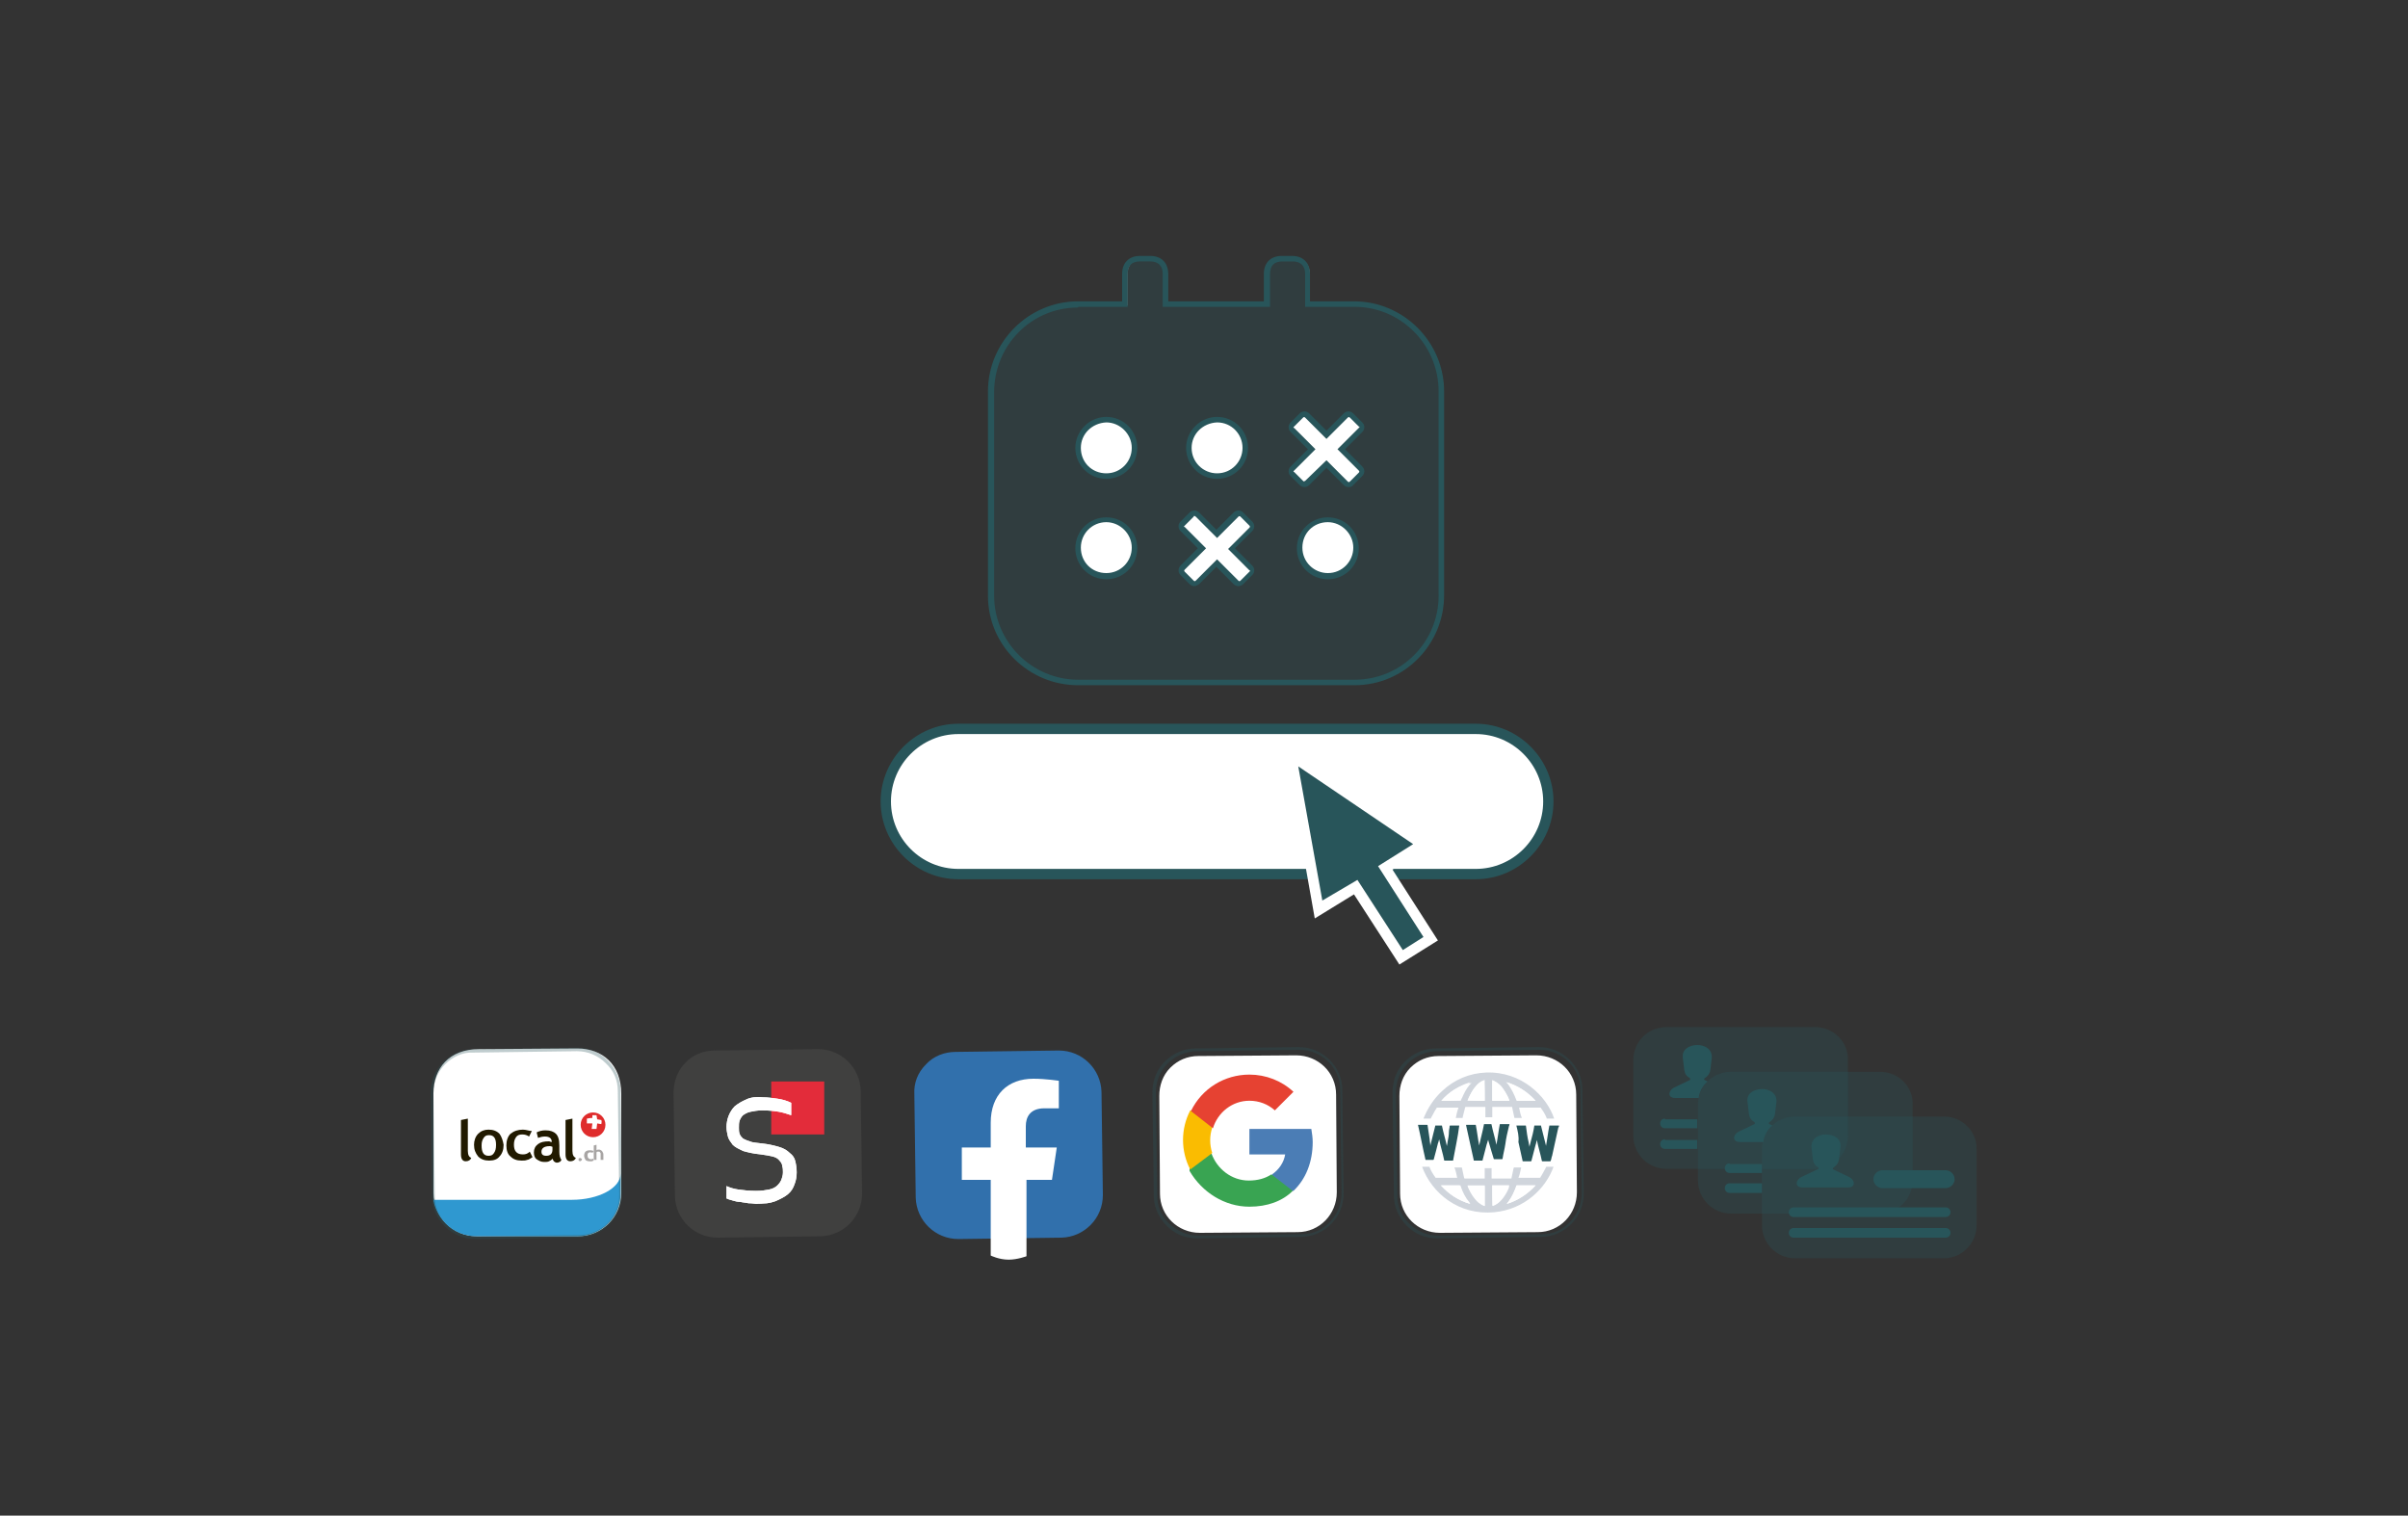 <?xml version="1.0" encoding="utf-8"?>
<!-- Generator: Adobe Illustrator 26.0.2, SVG Export Plug-In . SVG Version: 6.00 Build 0)  -->
<svg version="1.1" id="Layer_1" xmlns="http://www.w3.org/2000/svg" xmlns:xlink="http://www.w3.org/1999/xlink" x="0px" y="0px"
	 viewBox="0 0 350 220.3" style="enable-background:new 0 0 350 220.3;" xml:space="preserve">
<rect x="0" y="0" width="350" height="220.3" fill="#333333" stroke="none"/>
<style type="text/css">
	.st0{fill:#FFFFFF;}
	.st1{fill:#28555A;}
	.st2{opacity:0.3;}
	.st3{fill:#60728B;}
	.st4{fill:#3170AC;}
	.st5{fill:#2F98D0;}
	.st6{fill:#DF2C2C;}
	.st7{fill:#211A00;}
	.st8{fill:#A8A5A4;}
	.st9{fill:#4B7DB5;}
	.st10{fill:#39A452;}
	.st11{fill:#FABC01;}
	.st12{fill:#E64232;}
	.st13{fill:#40403F;}
	.st14{fill:#E32C3A;}
	.st15{enable-background:new    ;}
	.st16{clip-path:url(#SVGID_00000109028030177295705190000006330742720700674976_);}
	.st17{display:none;fill:#FFFFFF;stroke:#28555A;stroke-width:1.539;stroke-miterlimit:10;}
	.st18{display:none;opacity:0.3;fill:#28555A;stroke:#FFFFFF;stroke-width:0.36;stroke-miterlimit:10;}
	.st19{display:none;fill:#28555A;stroke:#FFFFFF;stroke-width:1.539;stroke-miterlimit:10;}
	.st20{display:none;fill:none;stroke:#28555A;stroke-width:0.81;stroke-miterlimit:10;}
	.st21{display:none;}
	.st22{display:inline;fill:#28555A;}
	.st23{display:none;fill:#28555A;}
	.st24{display:inline;}
	.st25{display:inline;opacity:0.3;}
	.st26{fill:none;stroke:#28555A;stroke-width:0.405;stroke-miterlimit:10;}
	.st27{opacity:0.3;fill:#60728B;}
	.st28{display:inline;fill:#E32C3A;}
	.st29{display:inline;enable-background:new    ;}
	.st30{clip-path:url(#SVGID_00000135668016685286212570000007711079327677565853_);fill:#FFFFFF;}
	.st31{display:inline;opacity:0.3;fill:#28555A;}
</style>
<g>
	<path class="st0" d="M214.5,127h-75.2c-5.8,0-10.5-4.7-10.5-10.5v0c0-5.8,4.7-10.5,10.5-10.5h75.2c5.8,0,10.5,4.7,10.5,10.5v0
		C225,122.3,220.3,127,214.5,127z"/>
	<path class="st1" d="M214.5,127.8h-75.2c-6.2,0-11.3-5.1-11.3-11.3s5.1-11.3,11.3-11.3h75.2c6.2,0,11.3,5.1,11.3,11.3
		S220.7,127.8,214.5,127.8z M139.3,106.7c-5.4,0-9.8,4.4-9.8,9.8s4.4,9.8,9.8,9.8h75.2c5.4,0,9.8-4.4,9.8-9.8s-4.4-9.8-9.8-9.8
		H139.3z"/>
</g>
<g class="st2">
	<path class="st1" d="M197,44.3h-6.8v-4.4c0-1.4-0.8-2.2-2.2-2.2h-1.5c-1.4,0-2.2,0.8-2.2,2.2v4.4h-14.7v-4.4c0-1.4-0.8-2.2-2.2-2.2
		h-1.5c-1.4,0-2.2,0.8-2.2,2.2v4.4h-6.8c-7,0-12.7,5.7-12.7,12.7v29.6c0,6.9,5.7,12.6,12.7,12.6H197c7,0,12.7-5.7,12.7-12.6V56.9
		C209.6,50,204,44.3,197,44.3z"/>
	<path class="st0" d="M197,99.3h-40.2c-7.1,0-12.8-5.7-12.8-12.8V56.9c0-7.1,5.8-12.8,12.8-12.8h6.6v-4.2c0-1.5,0.9-2.4,2.4-2.4h1.5
		c1.5,0,2.4,0.9,2.4,2.4v4.2h14.4v-4.2c0-1.5,0.9-2.4,2.4-2.4h1.5c1.5,0,2.4,0.9,2.4,2.4v4.2h6.6c7.1,0,12.8,5.8,12.8,12.8v29.6
		C209.8,93.6,204,99.3,197,99.3z M156.8,44.5c-6.9,0-12.5,5.6-12.5,12.5v29.6c0,6.8,5.6,12.4,12.5,12.4H197
		c6.9,0,12.5-5.6,12.5-12.4V56.9c0-6.9-5.6-12.5-12.5-12.5h-7v-4.6c0-1.3-0.7-2-2-2h-1.5c-1.3,0-2,0.7-2,2v4.6h-15.1v-4.6
		c0-1.3-0.7-2-2-2h-1.5c-1.3,0-2,0.7-2,2v4.6H156.8z"/>
</g>
<g>
	<path class="st0" d="M156.7,65.1c0,2.3,1.8,4.1,4.1,4.1c2.3,0,4.1-1.9,4.1-4.1s-1.9-4.1-4.1-4.1C158.5,61,156.7,62.8,156.7,65.1z"
		/>
	<path class="st1" d="M160.8,69.6c-2.5,0-4.5-2-4.5-4.5c0-2.4,2-4.5,4.5-4.5c2.5,0,4.5,2,4.5,4.5S163.3,69.6,160.8,69.6z
		 M160.8,61.4c-2.1,0.1-3.7,1.7-3.7,3.7c0,2.1,1.6,3.7,3.7,3.7c2.1,0,3.7-1.7,3.7-3.7S162.8,61.4,160.8,61.4z"/>
</g>
<g>
	<circle class="st0" cx="160.8" cy="79.6" r="4.1"/>
	<path class="st1" d="M160.8,84.2c-2.5,0-4.5-2-4.5-4.5c0-2.5,2-4.5,4.5-4.5s4.5,2,4.5,4.5S163.3,84.2,160.8,84.2z M160.8,75.9
		c-2.1,0-3.7,1.7-3.7,3.7c0,2.1,1.6,3.7,3.7,3.7c2.1,0,3.7-1.7,3.7-3.7S162.8,75.9,160.8,75.9z"/>
</g>
<g>
	<path class="st0" d="M172.8,65.1c0,2.3,1.9,4.1,4.1,4.1s4.1-1.9,4.1-4.1s-1.9-4.1-4.1-4.1C174.7,61,172.8,62.8,172.8,65.1z"/>
	<path class="st1" d="M176.9,69.6c-2.5,0-4.5-2-4.5-4.5c0-2.4,2-4.5,4.5-4.5c2.5,0,4.5,2,4.5,4.5S179.4,69.6,176.9,69.6z
		 M176.9,61.4c-2.1,0.1-3.7,1.7-3.7,3.7c0,2.1,1.7,3.7,3.7,3.7c2.1,0,3.7-1.7,3.7-3.7S179,61.4,176.9,61.4z"/>
</g>
<g>
	<circle class="st0" cx="193" cy="79.6" r="4.1"/>
	<path class="st1" d="M193,84.2c-2.5,0-4.5-2-4.5-4.5c0-2.5,2-4.5,4.5-4.5c2.5,0,4.5,2,4.5,4.5S195.5,84.2,193,84.2z M193,75.9
		c-2.1,0-3.7,1.6-3.7,3.7c0,2.1,1.7,3.7,3.7,3.7c2.1,0,3.7-1.7,3.7-3.7S195,75.9,193,75.9z"/>
</g>
<g>
	<g>
		<path class="st0" d="M197.7,68.1l-2.8-2.8l2.8-2.8c0.1-0.1,0.2-0.3,0.2-0.4s-0.1-0.3-0.2-0.4l-1.3-1.3c-0.2-0.2-0.6-0.2-0.8,0
			l-2.8,2.8l-2.8-2.8c-0.2-0.2-0.6-0.2-0.8,0l-1.3,1.3c-0.1,0.1-0.2,0.3-0.2,0.4s0.1,0.3,0.2,0.4l2.8,2.8l-2.8,2.8
			c-0.1,0.1-0.2,0.3-0.2,0.4c0,0.2,0.1,0.3,0.2,0.4l1.3,1.3c0.1,0.1,0.3,0.2,0.4,0.2c0.2,0,0.3-0.1,0.4-0.2l2.8-2.8l2.8,2.8
			c0.1,0.1,0.3,0.2,0.4,0.2c0.2,0,0.3-0.1,0.4-0.2l1.3-1.3C198,68.7,198,68.4,197.7,68.1z"/>
		<path class="st1" d="M196,70.8c-0.3,0-0.5-0.1-0.7-0.3l-2.5-2.5l-2.5,2.5c-0.4,0.4-1,0.4-1.4,0l-1.3-1.3c-0.2-0.2-0.3-0.4-0.3-0.7
			c0-0.3,0.1-0.5,0.3-0.7l2.5-2.5l-2.5-2.5c-0.2-0.2-0.3-0.4-0.3-0.7c0-0.3,0.1-0.5,0.3-0.7l1.3-1.3c0.4-0.4,1-0.4,1.4,0l2.5,2.5
			l2.5-2.5c0.4-0.4,1-0.4,1.4,0l1.3,1.3c0.2,0.2,0.3,0.4,0.3,0.7c0,0.3-0.1,0.5-0.3,0.7l-2.5,2.5l2.5,2.5c0.4,0.4,0.4,1,0,1.4
			l-1.3,1.3C196.6,70.7,196.3,70.8,196,70.8z M192.8,66.9l3.1,3.1c0.1,0.1,0.2,0.1,0.3,0l1.3-1.3c0.1-0.1,0.1-0.2,0-0.3l-3.1-3.1
			l3.1-3.1c0,0,0.1-0.1,0.1-0.1c0-0.1,0-0.1-0.1-0.1l-1.3-1.3c-0.1-0.1-0.2-0.1-0.3,0l-3.1,3.1l-3.1-3.1c-0.1-0.1-0.2-0.1-0.3,0
			l-1.3,1.3c0,0-0.1,0.1-0.1,0.1c0,0.1,0,0.1,0.1,0.1l3.1,3.1l-3.1,3.1c0,0-0.1,0.1-0.1,0.1s0,0.1,0.1,0.1l1.3,1.3
			c0.1,0.1,0.1,0.1,0.3,0L192.8,66.9z"/>
	</g>
	<g>
		<path class="st0" d="M181.7,76l-1.3-1.3c-0.2-0.2-0.6-0.2-0.8,0l-2.8,2.8l-2.8-2.8c-0.2-0.2-0.6-0.2-0.8,0l-1.3,1.3
			c-0.1,0.1-0.2,0.3-0.2,0.4s0.1,0.3,0.2,0.4l2.8,2.8l-2.8,2.8c-0.2,0.2-0.2,0.6,0,0.8l1.3,1.3c0.1,0.1,0.3,0.2,0.4,0.2
			s0.3-0.1,0.4-0.2l2.8-2.8l2.8,2.8c0.1,0.1,0.3,0.2,0.4,0.2s0.3-0.1,0.4-0.2l1.3-1.3c0.1-0.1,0.2-0.3,0.2-0.4s-0.1-0.3-0.2-0.4
			l-2.8-2.8l2.8-2.8C181.9,76.7,181.9,76.3,181.7,76z"/>
		<path class="st1" d="M173.6,85.2c-0.3,0-0.5-0.1-0.7-0.3l-1.3-1.3c-0.4-0.4-0.4-1,0-1.4l2.5-2.5l-2.5-2.5
			c-0.2-0.2-0.3-0.4-0.3-0.7c0-0.3,0.1-0.5,0.3-0.7l1.3-1.3c0.4-0.4,1-0.4,1.4,0l2.5,2.5l2.5-2.5c0.4-0.4,1-0.4,1.4,0l1.3,1.3
			c0.4,0.4,0.4,1,0,1.4l-2.5,2.5l2.5,2.5c0.2,0.2,0.3,0.4,0.3,0.7s-0.1,0.5-0.3,0.7l-1.3,1.3c-0.4,0.4-1,0.4-1.4,0l-2.5-2.5
			l-2.5,2.5C174.1,85,173.9,85.2,173.6,85.2z M173.6,75c-0.1,0-0.1,0-0.1,0.1l-1.3,1.3c0,0-0.1,0.1-0.1,0.1c0,0.1,0,0.1,0.1,0.1
			l3.1,3.1l-3.1,3.1c-0.1,0.1-0.1,0.2,0,0.3l1.3,1.3c0.1,0.1,0.2,0.1,0.3,0l3.1-3.1l3.1,3.1c0.1,0.1,0.2,0.1,0.3,0l1.3-1.3
			c0,0,0.1-0.1,0.1-0.1s0-0.1-0.1-0.1l-3.1-3.1l3.1-3.1c0.1-0.1,0.1-0.2,0-0.3l-1.3-1.3c-0.1-0.1-0.2-0.1-0.3,0l-3.1,3.1l-3.1-3.1
			C173.7,75,173.6,75,173.6,75z"/>
	</g>
</g>
<g>
	<polygon class="st1" points="208,136.5 201.4,126.2 206.9,122.8 187.7,109.8 191.7,132.3 197,128.9 203.7,139.1 	"/>
	<path class="st0" d="M203.4,140.2l-6.6-10.2l-5.7,3.5l-4.5-25.4l21.6,14.7l-5.8,3.6l6.6,10.3L203.4,140.2z M197.3,127.9l6.6,10.2
		l3-1.9l-6.6-10.3l5.1-3.2l-16.7-11.3l3.5,19.5L197.3,127.9z"/>
</g>
<g>
	<path class="st1" d="M196.9,99.6h-40.2c-7.2,0-13.1-5.8-13.1-13V56.9c0-7.2,5.9-13.1,13.1-13.1h6.4v-4c0-1.6,1-2.6,2.6-2.6h1.5
		c1.6,0,2.6,1,2.6,2.6v4h13.9v-4c0-1.6,1-2.6,2.6-2.6h1.5c1.6,0,2.6,1,2.6,2.6v4h6.4c7.2,0,13.1,5.9,13.1,13.1v29.6
		C209.9,93.7,204.1,99.6,196.9,99.6z M156.7,44.7c-6.8,0-12.2,5.5-12.2,12.3v29.6c0,6.7,5.5,12.2,12.2,12.2h40.2
		c6.8,0,12.2-5.5,12.2-12.2V56.9c0-6.8-5.5-12.3-12.2-12.3h-7.2v-4.8c0-1.1-0.6-1.8-1.8-1.8h-1.5c-1.2,0-1.8,0.6-1.8,1.8v4.8H169
		v-4.8c0-1.1-0.6-1.8-1.8-1.8h-1.5c-1.2,0-1.8,0.6-1.8,1.8v4.8H156.7z"/>
</g>
<g>
	<g>
		<g>
			<path class="st0" d="M205,155.2c1.1-1.1,2.5-1.7,4.1-1.7l14.2-0.1c3.2,0,5.8,2.5,5.8,5.7l0.1,14.2c0,3.2-2.5,5.8-5.7,5.8
				l-14.2,0.1c-3.2,0-5.8-2.5-5.8-5.7l-0.1-14.2C203.4,157.8,203.9,156.3,205,155.2z"/>
		</g>
	</g>
	<g class="st2">
		<g>
			<g>
				<path class="st1" d="M208.9,180c-1.7,0-3.2-0.6-4.4-1.8c-1.2-1.2-1.9-2.8-1.9-4.4l-0.2-15c0-1.7,0.6-3.3,1.8-4.5l0,0
					c1.2-1.2,2.8-1.9,4.4-1.9l15-0.2c0,0,0,0,0.1,0c3.4,0,6.3,2.8,6.3,6.2l0.2,15c0,1.7-0.6,3.3-1.8,4.5s-2.8,1.9-4.4,1.9L208.9,180
					C209,180,208.9,180,208.9,180z M204.6,154.6L204.6,154.6c-1.1,1.1-1.7,2.6-1.7,4.2l0.2,15c0,1.6,0.6,3,1.8,4.1
					c1.1,1.1,2.6,1.7,4.1,1.7c0,0,0,0,0.1,0l15-0.2c1.6,0,3-0.6,4.1-1.8c1.1-1.1,1.7-2.6,1.7-4.2l-0.2-15c0-3.2-2.7-5.8-5.9-5.8
					c0,0,0,0-0.1,0l-15,0.2C207.1,152.9,205.7,153.5,204.6,154.6z"/>
			</g>
		</g>
	</g>
	<g>
		<g>
			<g>
				<path class="st0" d="M225.9,162.6c-1.2-3.3-4.8-6.9-10.1-6.6c-2.5,0.1-4.6,1-6.4,2.7c-1.2,1.1-2.1,2.4-2.7,4c0,0,0.1,0,0.1,0
					c0.3,0,0.6,0,0.9,0c0.1,0,0.1,0,0.1-0.1c0.2-0.5,0.5-1,0.8-1.4c0-0.1,0.1-0.1,0.1-0.1c1,0,2,0,3,0c0,0,0.1,0,0.1,0
					c-0.1,0.5-0.3,1-0.4,1.5c0.3,0,0.7,0,1,0c0,0,0,0,0-0.1c0.1-0.3,0.1-0.5,0.2-0.8c0.1-0.2,0.1-0.4,0.2-0.7c1,0,1.9,0,2.9,0
					c0,0.5,0,1,0,1.5c0.3,0,0.7,0,1,0c0-0.5,0-1,0-1.5c1,0,1.9,0,2.9,0c0,0,0,0,0,0.1c0.1,0.5,0.2,0.9,0.3,1.4c0,0.1,0,0.1,0.1,0.1
					c0.3,0,0.6,0,0.9,0c0,0,0,0,0.1,0c-0.1-0.5-0.2-1-0.4-1.5c0,0,0,0,0,0c1,0,2.1,0,3.1,0c0.1,0,0.1,0,0.1,0.1
					c0.3,0.4,0.6,0.9,0.8,1.4c0,0,0,0.1,0.1,0.1C225.2,162.6,225.5,162.6,225.9,162.6C225.9,162.6,225.9,162.6,225.9,162.6z
					 M215.8,171.3C215.8,171.3,215.8,171.3,215.8,171.3c-1,0-1.9,0-2.8,0c0,0-0.1,0-0.1-0.1c-0.1-0.5-0.2-0.9-0.3-1.4
					c0-0.1,0-0.1-0.1-0.1c-0.3,0-0.6,0-0.9,0c0,0,0,0-0.1,0c0.1,0.5,0.2,1,0.4,1.5c0,0,0,0,0,0c-1,0-2.1,0-3.1,0
					c-0.1,0-0.1,0-0.1-0.1c-0.3-0.4-0.6-0.9-0.8-1.4c0,0,0-0.1-0.1-0.1c-0.3,0-0.6,0-0.9,0c0,0,0,0-0.1,0c1.4,3.8,5.4,7.1,10.5,6.6
					c4.4-0.4,7.5-3.5,8.6-6.6c0,0-0.1,0-0.1,0c-0.3,0-0.6,0-0.9,0c-0.1,0-0.1,0-0.1,0.1c-0.2,0.5-0.5,1-0.8,1.4c0,0-0.1,0.1-0.1,0.1
					c-1,0-2,0-3,0c0,0-0.1,0-0.1,0c0.1-0.5,0.2-1,0.4-1.5c0,0,0,0,0,0c-0.3,0-0.6,0-1,0c0,0-0.1,0-0.1,0.1c-0.1,0.5-0.2,0.9-0.3,1.4
					c0,0.1,0,0.1-0.1,0.1c-0.9,0-1.8,0-2.7,0c0,0-0.1,0-0.1,0c0-0.5,0-1,0-1.5c-0.3,0-0.7,0-1,0
					C215.8,170.3,215.8,170.8,215.8,171.3z M211.2,168.7c0.4-1.7,0.7-3.4,1.1-5.1c0,0,0,0,0,0c-0.4,0-0.9,0-1.3,0c0,0-0.1,0-0.1,0.1
					c0,0.3-0.1,0.5-0.1,0.8c-0.1,0.5-0.2,1-0.2,1.5c0,0.2-0.1,0.4-0.1,0.6c0,0,0,0,0,0c-0.2-1-0.5-1.9-0.7-2.9c0-0.1,0-0.1-0.1-0.1
					c-0.3,0-0.6,0-0.8,0c-0.1,0-0.1,0-0.1,0.1c-0.2,0.8-0.4,1.6-0.6,2.4c0,0.2-0.1,0.4-0.1,0.5c0,0,0,0,0,0c0-0.3-0.1-0.6-0.1-1
					c-0.1-0.7-0.2-1.3-0.3-2c0-0.1,0-0.1-0.1-0.1c-0.4,0-0.8,0-1.2,0c0,0,0,0-0.1,0c0.4,1.7,0.7,3.4,1.1,5.1c0,0,0,0,0,0
					c0.4,0,0.7,0,1.1,0c0.1,0,0.1,0,0.1-0.1c0.2-0.8,0.4-1.6,0.6-2.3c0.1-0.2,0.1-0.4,0.2-0.6c0,0,0,0.1,0,0.1
					c0.2,1,0.5,1.9,0.7,2.9c0,0.1,0,0.1,0.1,0.1C210.4,168.7,210.7,168.7,211.2,168.7C211.1,168.7,211.1,168.7,211.2,168.7z
					 M220.4,163.6C220.4,163.6,220.4,163.6,220.4,163.6c0.2,0.8,0.3,1.6,0.5,2.3c0.2,0.9,0.4,1.8,0.6,2.7c0,0.1,0,0.1,0.1,0.1
					c0.4,0,0.7,0,1.1,0c0.1,0,0.1,0,0.1-0.1c0.2-0.8,0.4-1.5,0.6-2.3c0.1-0.2,0.1-0.5,0.2-0.7c0,0,0,0.1,0,0.1
					c0.2,1,0.5,1.9,0.7,2.9c0,0,0,0.1,0.1,0.1c0.4,0,0.7,0,1.1,0c0.1,0,0.1,0,0.1-0.1c0-0.2,0.1-0.5,0.2-0.7
					c0.3-1.4,0.6-2.7,0.9-4.1c0-0.1,0-0.2,0.1-0.3c-0.5,0-0.9,0-1.4,0c-0.2,1-0.3,2-0.5,3c0,0,0-0.1,0-0.1c-0.2-0.9-0.5-1.9-0.7-2.8
					c0-0.1,0-0.1-0.1-0.1c-0.3,0-0.6,0-0.8,0c-0.1,0-0.1,0-0.1,0.1c-0.2,0.7-0.3,1.5-0.5,2.2c-0.1,0.3-0.1,0.5-0.2,0.8
					c0-0.2-0.1-0.4-0.1-0.6c-0.1-0.8-0.2-1.6-0.4-2.4c0-0.1,0-0.1-0.1-0.1C221.3,163.6,220.9,163.6,220.4,163.6
					C220.5,163.6,220.5,163.6,220.4,163.6z M216.3,165.7C216.3,165.7,216.3,165.7,216.3,165.7C216.4,165.7,216.4,165.8,216.3,165.7
					c0.3,1,0.5,2,0.8,3c0,0,0,0.1,0.1,0.1c0.4,0,0.7,0,1.1,0c0,0,0.1,0,0.1-0.1c0.1-0.7,0.3-1.4,0.4-2.1c0.2-0.8,0.4-1.7,0.5-2.5
					c0-0.1,0.1-0.3,0.1-0.4c-0.5,0-0.9,0-1.4,0c-0.2,1-0.3,2-0.5,3c0,0,0,0,0,0c-0.2-1-0.5-1.9-0.7-2.9c0-0.1,0-0.1-0.1-0.1
					c-0.3,0-0.6,0-0.9,0c0,0,0,0-0.1,0c-0.2,1-0.5,2-0.7,3.1c0,0,0,0,0,0c-0.2-1-0.3-2-0.5-3c-0.5,0-0.9,0-1.4,0c0,0,0,0.1,0,0.1
					c0.4,1.7,0.7,3.3,1.1,5c0,0,0,0.1,0.1,0.1c0.4,0,0.7,0,1.1,0c0,0,0.1,0,0.1-0.1c0.2-0.8,0.4-1.5,0.6-2.3
					C216.2,166.1,216.3,165.9,216.3,165.7z"/>
			</g>
			<g class="st2">
				<path class="st3" d="M225.9,162.6C225.9,162.6,225.9,162.6,225.9,162.6c-0.4,0-0.7,0-1,0c-0.1,0-0.1,0-0.1-0.1
					c-0.2-0.5-0.5-1-0.8-1.4c0,0,0-0.1-0.1-0.1c-1,0-2.1,0-3.1,0c0,0,0,0,0,0c0.1,0.5,0.2,1,0.4,1.5c0,0-0.1,0-0.1,0
					c-0.3,0-0.6,0-0.9,0c-0.1,0-0.1,0-0.1-0.1c-0.1-0.5-0.2-0.9-0.3-1.4c0,0,0,0,0-0.1c-1,0-1.9,0-2.9,0c0,0.5,0,1,0,1.5
					c-0.3,0-0.7,0-1,0c0-0.5,0-1,0-1.5c-1,0-1.9,0-2.9,0c-0.1,0.2-0.1,0.4-0.2,0.7c-0.1,0.3-0.1,0.5-0.2,0.8c0,0,0,0.1,0,0.1
					c-0.3,0-0.7,0-1,0c0.1-0.5,0.2-1,0.4-1.5c0,0-0.1,0-0.1,0c-1,0-2,0-3,0c-0.1,0-0.1,0-0.1,0.1c-0.3,0.4-0.5,0.9-0.8,1.4
					c0,0.1-0.1,0.1-0.1,0.1c-0.3,0-0.6,0-0.9,0c0,0,0,0-0.1,0c0.6-1.5,1.5-2.9,2.7-4c1.8-1.7,4-2.6,6.4-2.7
					C221.1,155.7,224.8,159.3,225.9,162.6z M215.8,160c0-1,0-2,0-3c-0.1,0-0.1,0-0.1,0c-0.5,0.2-0.8,0.5-1.1,0.8
					c-0.5,0.5-0.8,1.1-1.1,1.8c0,0.1-0.1,0.2-0.1,0.3C214.2,160,215,160,215.8,160z M216.9,157c0,1,0,2,0,3c0.8,0,1.7,0,2.5,0
					c-0.1-0.2-0.1-0.3-0.2-0.5c-0.3-0.6-0.6-1.1-1-1.6c-0.3-0.3-0.6-0.6-1.1-0.8C217,157.1,216.9,157.1,216.9,157z M223.2,160
					c-1.2-1.3-2.6-2.2-4.2-2.7c0.1,0.1,0.2,0.2,0.3,0.3c0.5,0.7,0.9,1.5,1.2,2.3c0,0.1,0,0.1,0.1,0.1c0.5,0,1.1,0,1.6,0
					C222.5,160,222.8,160,223.2,160z M209.5,160C209.5,160,209.5,160,209.5,160c0.9,0,1.8,0,2.7,0c0,0,0.1,0,0.1,0
					c0.1-0.1,0.1-0.3,0.2-0.4c0.3-0.7,0.6-1.3,1.1-1.9c0.1-0.1,0.2-0.2,0.3-0.3C212,157.8,210.6,158.7,209.5,160z"/>
			</g>
			<g class="st2">
				<path class="st3" d="M215.8,171.3c0-0.5,0-1,0-1.5c0.3,0,0.7,0,1,0c0,0.5,0,1,0,1.5c0,0,0.1,0,0.1,0c0.9,0,1.8,0,2.7,0
					c0.1,0,0.1,0,0.1-0.1c0.1-0.5,0.2-0.9,0.3-1.4c0,0,0-0.1,0.1-0.1c0.3,0,0.6,0,1,0c0,0,0,0,0,0c-0.1,0.5-0.2,1-0.4,1.5
					c0,0,0,0,0.1,0c1,0,2,0,3,0c0.1,0,0.1,0,0.1-0.1c0.3-0.4,0.5-0.9,0.8-1.4c0-0.1,0-0.1,0.1-0.1c0.3,0,0.6,0,0.9,0c0,0,0,0,0.1,0
					c-1.1,3.1-4.2,6.2-8.6,6.6c-5.2,0.5-9.1-2.8-10.5-6.6c0,0,0.1,0,0.1,0c0.3,0,0.6,0,0.9,0c0.1,0,0.1,0,0.1,0.1
					c0.2,0.5,0.5,1,0.8,1.4c0,0,0,0.1,0.1,0.1c1,0,2.1,0,3.1,0c0,0,0,0,0,0c-0.1-0.5-0.2-1-0.4-1.5c0,0,0.1,0,0.1,0
					c0.3,0,0.6,0,0.9,0c0,0,0.1,0,0.1,0.1c0.1,0.5,0.2,0.9,0.3,1.4c0,0,0,0.1,0.1,0.1C213.9,171.3,214.9,171.3,215.8,171.3
					C215.8,171.3,215.8,171.3,215.8,171.3z M215.8,175.3c0-1,0-2,0-3c-0.8,0-1.7,0-2.5,0c0,0,0,0,0,0c0.3,0.7,0.6,1.3,1.1,1.9
					c0.3,0.4,0.7,0.7,1.1,0.9C215.6,175.2,215.7,175.3,215.8,175.3z M216.9,172.3c0,1,0,2,0,3c0.1-0.1,0.3-0.1,0.4-0.2
					c0.5-0.2,0.8-0.6,1.1-1c0.3-0.4,0.6-0.9,0.8-1.4c0.1-0.1,0.1-0.2,0.1-0.4C218.5,172.3,217.7,172.3,216.9,172.3z M223.2,172.3
					C223.2,172.3,223.1,172.3,223.2,172.3c-0.9,0-1.8,0-2.7,0c-0.1,0-0.1,0-0.1,0.1c-0.3,0.8-0.6,1.5-1.1,2.2
					c-0.1,0.1-0.2,0.3-0.3,0.4C220.6,174.5,222,173.6,223.2,172.3z M213.7,175c-0.1-0.1-0.1-0.1-0.2-0.2c-0.6-0.7-1-1.5-1.3-2.4
					c0-0.1-0.1-0.1-0.1-0.1c-0.9,0-1.7,0-2.6,0c0,0,0,0-0.1,0C210.6,173.6,212,174.5,213.7,175z"/>
			</g>
			<g>
				<path class="st1" d="M211.2,168.7C211.1,168.7,211.1,168.7,211.2,168.7c-0.4,0-0.8,0-1.2,0c-0.1,0-0.1,0-0.1-0.1
					c-0.2-1-0.5-1.9-0.7-2.9c0,0,0,0,0-0.1c-0.1,0.2-0.1,0.4-0.2,0.6c-0.2,0.8-0.4,1.6-0.6,2.3c0,0,0,0.1-0.1,0.1
					c-0.4,0-0.7,0-1.1,0c0,0,0,0,0,0c-0.4-1.7-0.7-3.4-1.1-5.1c0,0,0.1,0,0.1,0c0.4,0,0.8,0,1.2,0c0.1,0,0.1,0,0.1,0.1
					c0.1,0.7,0.2,1.3,0.3,2c0,0.3,0.1,0.6,0.1,1c0,0,0,0,0,0c0-0.2,0.1-0.4,0.1-0.5c0.2-0.8,0.4-1.6,0.6-2.4c0-0.1,0-0.1,0.1-0.1
					c0.3,0,0.6,0,0.8,0c0.1,0,0.1,0,0.1,0.1c0.2,1,0.5,1.9,0.7,2.9c0,0,0,0,0,0c0-0.2,0.1-0.4,0.1-0.6c0.1-0.5,0.2-1,0.2-1.5
					c0-0.3,0.1-0.5,0.1-0.8c0,0,0-0.1,0.1-0.1c0.4,0,0.9,0,1.3,0c0,0,0,0,0,0C211.9,165.3,211.5,167,211.2,168.7z"/>
			</g>
			<g>
				<path class="st1" d="M220.4,163.6C220.5,163.6,220.5,163.6,220.4,163.6c0.5,0,0.9,0,1.3,0c0.1,0,0.1,0,0.1,0.1
					c0.1,0.8,0.2,1.6,0.4,2.4c0,0.2,0.1,0.4,0.1,0.6c0.1-0.3,0.1-0.5,0.2-0.8c0.2-0.7,0.4-1.5,0.5-2.2c0-0.1,0-0.1,0.1-0.1
					c0.3,0,0.6,0,0.8,0c0.1,0,0.1,0,0.1,0.1c0.2,0.9,0.5,1.9,0.7,2.8c0,0,0,0,0,0.1c0.2-1,0.3-2,0.5-3c0.5,0,0.9,0,1.4,0
					c0,0.1,0,0.2-0.1,0.3c-0.3,1.4-0.6,2.7-0.9,4.1c-0.1,0.2-0.1,0.5-0.2,0.7c0,0,0,0.1-0.1,0.1c-0.4,0-0.7,0-1.1,0
					c-0.1,0-0.1-0.1-0.1-0.1c-0.2-1-0.5-1.9-0.7-2.9c0,0,0,0,0-0.1c-0.1,0.2-0.1,0.5-0.2,0.7c-0.2,0.8-0.4,1.5-0.6,2.3
					c0,0,0,0.1-0.1,0.1c-0.4,0-0.7,0-1.1,0c-0.1,0-0.1,0-0.1-0.1c-0.2-0.9-0.4-1.8-0.6-2.7C220.8,165.2,220.6,164.4,220.4,163.6
					C220.4,163.6,220.4,163.6,220.4,163.6z"/>
			</g>
			<g>
				<path class="st1" d="M216.3,165.7c-0.1,0.2-0.1,0.4-0.2,0.6c-0.2,0.8-0.4,1.5-0.6,2.3c0,0.1,0,0.1-0.1,0.1c-0.4,0-0.7,0-1.1,0
					c-0.1,0-0.1,0-0.1-0.1c-0.4-1.7-0.7-3.3-1.1-5c0,0,0-0.1,0-0.1c0.5,0,0.9,0,1.4,0c0.2,1,0.3,2,0.5,3c0,0,0,0,0,0
					c0.2-1,0.5-2,0.7-3.1c0,0,0.1,0,0.1,0c0.3,0,0.6,0,0.9,0c0.1,0,0.1,0,0.1,0.1c0.2,1,0.5,1.9,0.7,2.9c0,0,0,0,0,0
					c0.2-1,0.3-2,0.5-3c0.5,0,0.9,0,1.4,0c0,0.2-0.1,0.3-0.1,0.4c-0.2,0.8-0.4,1.7-0.5,2.5c-0.1,0.7-0.3,1.4-0.4,2.1
					c0,0,0,0.1-0.1,0.1c-0.4,0-0.7,0-1.1,0c0,0-0.1,0-0.1-0.1C216.9,167.7,216.6,166.8,216.3,165.7
					C216.4,165.8,216.4,165.7,216.3,165.7C216.3,165.7,216.3,165.7,216.3,165.7z"/>
			</g>
			<g>
				<path class="st0" d="M215.8,160c-0.8,0-1.7,0-2.5,0c0-0.1,0.1-0.2,0.1-0.3c0.3-0.6,0.6-1.2,1.1-1.8c0.3-0.4,0.7-0.7,1.1-0.8
					c0,0,0.1,0,0.1,0C215.8,158,215.8,159,215.8,160z"/>
			</g>
			<g>
				<path class="st0" d="M216.9,157c0.1,0,0.2,0.1,0.2,0.1c0.4,0.2,0.8,0.5,1.1,0.8c0.4,0.5,0.7,1,1,1.6c0.1,0.2,0.1,0.3,0.2,0.5
					c-0.8,0-1.7,0-2.5,0C216.9,159,216.9,158,216.9,157z"/>
			</g>
			<g>
				<path class="st0" d="M223.2,160c-0.4,0-0.7,0-1.1,0c-0.5,0-1.1,0-1.6,0c-0.1,0-0.1,0-0.1-0.1c-0.3-0.8-0.7-1.6-1.2-2.3
					c-0.1-0.1-0.2-0.2-0.3-0.3C220.6,157.8,222,158.7,223.2,160z"/>
			</g>
			<g>
				<path class="st0" d="M209.5,160c1.2-1.3,2.6-2.2,4.2-2.7c-0.1,0.1-0.2,0.2-0.3,0.3c-0.4,0.6-0.8,1.2-1.1,1.9
					c-0.1,0.1-0.1,0.3-0.2,0.4c0,0,0,0-0.1,0C211.3,160,210.4,160,209.5,160C209.5,160,209.5,160,209.5,160z"/>
			</g>
			<g>
				<path class="st0" d="M215.8,175.3c-0.1,0-0.2-0.1-0.3-0.1c-0.4-0.2-0.8-0.5-1.1-0.9c-0.5-0.6-0.8-1.2-1.1-1.9c0,0,0,0,0,0
					c0.8,0,1.7,0,2.5,0C215.8,173.3,215.8,174.3,215.8,175.3z"/>
			</g>
			<g>
				<path class="st0" d="M216.9,172.3c0.8,0,1.7,0,2.5,0c-0.1,0.1-0.1,0.2-0.1,0.4c-0.2,0.5-0.5,1-0.8,1.4c-0.3,0.4-0.7,0.8-1.1,1
					c-0.1,0.1-0.3,0.1-0.4,0.2C216.9,174.3,216.9,173.3,216.9,172.3z"/>
			</g>
			<g>
				<path class="st0" d="M223.2,172.3c-1.2,1.3-2.6,2.2-4.2,2.7c0.1-0.1,0.2-0.3,0.3-0.4c0.5-0.7,0.8-1.4,1.1-2.2
					c0-0.1,0.1-0.1,0.1-0.1C221.4,172.3,222.3,172.3,223.2,172.3C223.1,172.3,223.2,172.3,223.2,172.3z"/>
			</g>
			<g>
				<path class="st0" d="M213.7,175c-1.7-0.5-3.1-1.4-4.2-2.7c0,0,0.1,0,0.1,0c0.9,0,1.7,0,2.6,0c0.1,0,0.1,0,0.1,0.1
					c0.3,0.9,0.7,1.7,1.3,2.4C213.6,174.8,213.6,174.9,213.7,175z"/>
			</g>
		</g>
	</g>
</g>
<g>
	<g>
		<g>
			<path class="st4" d="M134.6,154.7c1.1-1.2,2.7-1.8,4.3-1.8l15-0.2c3.4,0,6.1,2.7,6.2,6l0.2,15c0,3.4-2.7,6.1-6,6.2l-15,0.2
				c-3.4,0-6.1-2.7-6.2-6l-0.2-15C132.8,157.4,133.4,155.9,134.6,154.7z"/>
		</g>
	</g>
	<g>
		<g>
			<path class="st0" d="M152.9,171.5l0.7-4.7h-4.5v-3.1c0-1.3,0.6-2.6,2.7-2.6h2.1v-4c0,0-1.9-0.3-3.7-0.3c-3.7,0-6.2,2.3-6.2,6.4
				v3.6h-4.2v4.7h4.2v11c0,0,1.2,0.6,2.6,0.6c1.3,0,2.6-0.5,2.6-0.5v-11.1H152.9z"/>
		</g>
	</g>
</g>
<g>
	<g>
		<g>
			<path class="st0" d="M90.3,159c0-4.3-2.8-6.6-6.4-6.6l-14.3,0.1c-4.3,0-6.6,2.8-6.6,6.4v14.5c0,3.5,2.8,6.3,6.3,6.3H84
				c3.5,0,6.3-2.8,6.3-6.3L90.3,159z"/>
		</g>
		<g>
			<g>
				<g>
					<path class="st5" d="M83.9,179.7H69c-4.3-0.2-5.9-4-6-5.3h20.1c3.9,0,7.1-1.7,7.1-3.8v2.7C90.3,176.9,87.4,179.7,83.9,179.7z"
						/>
				</g>
				<g>
					<path class="st6" d="M88,163.5c0,1-0.8,1.8-1.8,1.8c-1,0-1.8-0.8-1.8-1.8s0.8-1.8,1.8-1.8C87.2,161.7,88,162.5,88,163.5"/>
				</g>
				<g>
					<path class="st0" d="M86.1,162.1l0.6,0l0.1,0.6l0.6,0.1c0.1,0.2,0,0.6,0,0.6l-0.6-0.1l-0.1,0.8h-0.7l0.1-0.8l-0.8,0l0-0.7
						c0,0,0.4-0.1,0.8-0.1L86.1,162.1z"/>
				</g>
				<g>
					<path class="st7" d="M82.2,167.8c0,0.6,0.2,1,0.7,1c0.4,0,0.7-0.2,0.8-0.5c-0.3-0.1-0.5-0.4-0.5-1l0-4.7l-1,0.2V167.8z"/>
				</g>
				<g>
					<path class="st7" d="M80.3,167.1c0,0.6-0.3,0.9-0.9,0.9c-0.5,0-0.7-0.2-0.7-0.6c0-0.5,0.4-0.8,1.2-0.8c0.1,0,0.2,0,0.4,0.1
						V167.1z M81.3,167.4v-0.9c0-0.9-0.2-1.4-0.5-1.7c-0.3-0.3-0.8-0.5-1.5-0.5c-0.5,0-0.9,0.1-1.3,0.3l0.2,0.8
						c0.3-0.1,0.6-0.2,1-0.2c0.7,0,1,0.3,1,0.8c-0.2,0-0.3-0.1-0.4-0.1c-0.7,0-1.2,0.1-1.6,0.4c-0.4,0.3-0.6,0.7-0.6,1.2
						c0,0.4,0.1,0.8,0.4,1c0.3,0.2,0.6,0.4,1.1,0.4c0.3,0,0.5,0,0.7-0.1c0.2-0.1,0.4-0.2,0.5-0.4c0,0.1,0.1,0.2,0.2,0.4
						c0.1,0.1,0.3,0.2,0.4,0.2c0.1,0,0.3,0,0.4-0.1c0.1,0,0.2-0.1,0.3-0.3C81.4,168.3,81.3,168,81.3,167.4"/>
				</g>
				<g>
					<path class="st7" d="M76,164.2c-0.7,0-1.3,0.2-1.8,0.6c-0.4,0.4-0.6,1-0.6,1.7c0,0.7,0.2,1.3,0.6,1.6c0.4,0.4,0.9,0.6,1.6,0.6
						c0.3,0,0.6,0,0.8-0.1c0.2,0,0.5-0.2,0.8-0.4l-0.4-0.8c-0.3,0.3-0.6,0.4-1,0.4c-0.9,0-1.3-0.5-1.3-1.4c0-0.5,0.1-0.8,0.3-1.1
						c0.2-0.3,0.5-0.4,0.9-0.4c0.4,0,0.7,0.1,1,0.3l0.4-0.8C76.9,164.4,76.5,164.2,76,164.2"/>
				</g>
				<g>
					<path class="st7" d="M71.8,167.6c-0.2,0.3-0.4,0.4-0.8,0.4c-0.7,0-1-0.5-1-1.5c0-0.5,0.1-0.8,0.3-1.1c0.2-0.3,0.4-0.4,0.8-0.4
						c0.7,0,1,0.5,1,1.4C72.1,167,72,167.3,71.8,167.6 M72.6,164.8c-0.4-0.4-0.9-0.6-1.6-0.6c-0.6,0-1.1,0.2-1.5,0.6
						c-0.4,0.4-0.6,1-0.6,1.6c0,0.7,0.2,1.2,0.6,1.7c0.4,0.4,0.9,0.6,1.6,0.6c0.7,0,1.2-0.2,1.5-0.6c0.4-0.4,0.6-1,0.6-1.7
						C73.1,165.8,72.9,165.2,72.6,164.8"/>
				</g>
				<g>
					<path class="st7" d="M67,167.8c0,0.6,0.2,1,0.7,1c0.4,0,0.7-0.2,0.8-0.5c-0.3-0.1-0.5-0.4-0.5-1v-4.7l-1,0.2V167.8z"/>
				</g>
				<g>
					<path class="st8" d="M87.7,168.7v-0.9c0-0.2-0.1-0.3-0.2-0.5c-0.1-0.1-0.3-0.2-0.4-0.2c-0.2,0-0.3,0-0.4,0.1v-0.8l-0.4,0.1v2.1
						h0.4v-1.1l0.1-0.1l0.2,0c0.1,0,0.2,0,0.2,0.1c0.1,0.1,0.1,0.1,0.1,0.2v0.9H87.7z"/>
				</g>
				<g>
					<path class="st8" d="M85.7,167.2c-0.3,0-0.5,0.1-0.6,0.2c-0.1,0.1-0.2,0.3-0.2,0.6c0,0.2,0.1,0.4,0.2,0.6
						c0.1,0.1,0.3,0.2,0.6,0.2c0.1,0,0.2,0,0.3,0c0.1,0,0.2-0.1,0.3-0.1l-0.1-0.3c-0.1,0.1-0.2,0.1-0.3,0.1c-0.3,0-0.5-0.2-0.5-0.5
						c0-0.2,0-0.3,0.1-0.4c0.1-0.1,0.2-0.1,0.3-0.1c0.1,0,0.3,0,0.3,0.1l0.2-0.3C86,167.2,85.8,167.2,85.7,167.2"/>
				</g>
				<g>
					<polygon class="st8" points="84.1,168.7 84.3,168.8 84.5,168.7 84.6,168.5 84.5,168.4 84.3,168.3 84.1,168.4 84.1,168.5 					
						"/>
				</g>
			</g>
		</g>
	</g>
	<g class="st2">
		<g>
			<g>
				<path class="st1" d="M69.1,180.1c-3.4,0-6.3-2.8-6.3-6.2l-0.2-15c0-1.7,0.6-3.3,1.8-4.5l0,0c1.2-1.2,2.8-1.9,4.4-1.9l15-0.2
					c0,0,0,0,0.1,0c1.7,0,3.2,0.6,4.4,1.8c1.2,1.2,1.9,2.8,1.9,4.4l0.2,15c0,3.5-2.8,6.3-6.2,6.4L69.1,180.1
					C69.1,180.1,69.1,180.1,69.1,180.1z M64.7,154.7L64.7,154.7c-1.1,1.1-1.7,2.6-1.7,4.2l0.2,15c0,3.2,2.7,5.8,5.9,5.8
					c0,0,0,0,0.1,0l15-0.2c3.2,0,5.9-2.7,5.8-5.9l-0.2-15c0-1.6-0.6-3-1.8-4.1c-1.1-1.1-2.6-1.7-4.1-1.7c0,0,0,0-0.1,0l-15,0.2
					C67.3,152.9,65.8,153.6,64.7,154.7z"/>
			</g>
		</g>
	</g>
</g>
<g>
	<g>
		<g>
			<path class="st0" d="M170.1,155.2c1.1-1.1,2.5-1.7,4.1-1.7l14.2-0.1c3.2,0,5.8,2.5,5.8,5.7l0.1,14.2c0,3.2-2.5,5.8-5.7,5.8
				l-14.2,0.1c-3.2,0-5.8-2.5-5.8-5.7l-0.1-14.2C168.5,157.8,169,156.3,170.1,155.2z"/>
		</g>
	</g>
	<g class="st2">
		<g>
			<g>
				<path class="st1" d="M174,180c-1.7,0-3.2-0.6-4.4-1.8c-1.2-1.2-1.9-2.8-1.9-4.4l-0.2-15c0-1.7,0.6-3.3,1.8-4.5l0,0
					c1.2-1.2,2.8-1.9,4.4-1.9l15-0.2c0,0,0,0,0.1,0c3.4,0,6.3,2.8,6.3,6.2l0.2,15c0,1.7-0.6,3.3-1.8,4.5s-2.8,1.9-4.4,1.9L174,180
					C174.1,180,174,180,174,180z M169.7,154.6L169.7,154.6c-1.1,1.1-1.7,2.6-1.7,4.2l0.2,15c0,1.6,0.6,3,1.8,4.1s2.6,1.7,4.2,1.7
					l15-0.2c1.6,0,3-0.6,4.1-1.8c1.1-1.1,1.7-2.6,1.7-4.2l-0.2-15c0-3.2-2.7-5.8-5.9-5.8c0,0,0,0-0.1,0l-15,0.2
					C172.2,152.9,170.8,153.5,169.7,154.6z"/>
			</g>
		</g>
	</g>
	<g>
		<g>
			<g>
				<g>
					<path class="st9" d="M190.8,166c0-0.6-0.1-1.3-0.2-1.9h-9v3.7h5.2c-0.2,1.2-0.9,2.2-1.9,2.9v2.4h3.1
						C189.8,171.4,190.8,168.9,190.8,166L190.8,166z"/>
				</g>
				<g>
					<path class="st10" d="M181.6,175.4c2.6,0,4.8-0.8,6.3-2.3l-3.1-2.4c-0.9,0.6-2,0.9-3.3,0.9c-2.5,0-4.6-1.7-5.4-3.9h-3.2v2.5
						C174.7,173.3,178,175.4,181.6,175.4z"/>
				</g>
				<g>
					<path class="st11" d="M176.2,167.6c-0.4-1.2-0.4-2.5,0-3.7v-2.5h-3.2c-1.4,2.7-1.4,5.9,0,8.6L176.2,167.6z"/>
				</g>
				<g>
					<path class="st12" d="M181.6,160c1.4,0,2.7,0.5,3.7,1.4l2.7-2.7c-1.7-1.6-4-2.5-6.4-2.5c-3.6,0-6.9,2-8.5,5.3l3.2,2.5
						C177,161.7,179.1,160,181.6,160z"/>
				</g>
			</g>
		</g>
	</g>
</g>
<g>
	<g>
		<g>
			<path class="st13" d="M99.6,154.5c1.1-1.2,2.7-1.8,4.3-1.8l15-0.2c3.4,0,6.1,2.7,6.2,6l0.2,15c0,3.4-2.7,6.1-6,6.2l-15,0.2
				c-3.4,0-6.1-2.7-6.2-6l-0.2-15C97.9,157.2,98.5,155.6,99.6,154.5z"/>
		</g>
	</g>
	<g>
		<rect x="112.1" y="157.2" class="st14" width="7.7" height="7.7"/>
	</g>
	<g class="st15">
		<defs>
			<path id="SVGID_1_" class="st15" d="M108.5,159.8c-0.7,0.3-1.2,0.6-1.7,1c-0.4,0.4-0.7,0.9-0.9,1.4c-0.2,0.5-0.3,1.1-0.3,1.6
				c0,0.5,0.1,1,0.2,1.4c0.1,0.4,0.4,0.8,0.7,1.2c0.4,0.4,0.9,0.6,1.5,0.9c0.7,0.2,1.5,0.4,2.6,0.5c0.7,0.1,1.3,0.2,1.7,0.3
				c0.4,0.1,0.8,0.3,1,0.6c0.2,0.2,0.4,0.5,0.4,0.8c0.1,0.3,0.1,0.6,0.1,0.9c0,0.4-0.1,0.7-0.2,1c-0.1,0.3-0.3,0.6-0.6,0.9
				c-0.3,0.3-0.7,0.5-1.2,0.6c-0.5,0.1-1.1,0.2-1.9,0.2c-1,0-1.9-0.1-2.6-0.2c-0.7-0.1-1.3-0.3-1.7-0.5v1.8c0.2,0.1,0.5,0.2,0.9,0.3
				c0.3,0.1,0.7,0.2,1.1,0.2c0.4,0.1,0.8,0.1,1.2,0.2c0.4,0,0.8,0.1,1.1,0.1c1.1,0,2-0.1,2.8-0.4c0.7-0.3,1.3-0.6,1.8-1
				c0.5-0.4,0.8-0.9,1-1.5c0.2-0.5,0.3-1.1,0.3-1.7c0-0.6-0.1-1.2-0.2-1.6c-0.1-0.5-0.4-0.9-0.8-1.2c-0.4-0.4-0.9-0.7-1.6-0.9
				c-0.7-0.2-1.5-0.4-2.5-0.5c-0.7-0.1-1.3-0.1-1.7-0.3c-0.4-0.1-0.8-0.3-1-0.4c-0.2-0.2-0.4-0.4-0.5-0.7c-0.1-0.3-0.1-0.5-0.1-0.9
				c0-0.4,0-0.7,0.1-1c0.1-0.3,0.3-0.6,0.5-0.8c0.3-0.2,0.6-0.4,1.1-0.5c0.5-0.1,1-0.2,1.7-0.2c1,0,1.8,0.1,2.4,0.2
				c0.6,0.1,1.2,0.3,1.8,0.5v-1.8c-0.6-0.3-1.3-0.5-2-0.6c-0.7-0.1-1.4-0.2-2.1-0.2C110,159.4,109.1,159.5,108.5,159.8"/>
		</defs>
		<use xlink:href="#SVGID_1_"  style="overflow:visible;fill:#FFFFFF;"/>
		<clipPath id="SVGID_00000109728589493895357520000015021371101314868104_">
			<use xlink:href="#SVGID_1_"  style="overflow:visible;"/>
		</clipPath>
		<g style="clip-path:url(#SVGID_00000109728589493895357520000015021371101314868104_);">
			<rect x="105.6" y="159.4" class="st0" width="10.3" height="15.5"/>
		</g>
	</g>
</g>
<g>
	<g class="st2">
		<path class="st1" d="M263.9,149.3H242v0c-2.6,0.1-4.6,2.2-4.6,4.8v11c0,2.7,2.2,4.8,4.8,4.8h21.6c2.7,0,4.8-2.2,4.8-4.8v-11
			C268.7,151.5,266.5,149.3,263.9,149.3z"/>
	</g>
	<g>
		<g>
			<path class="st1" d="M248.2,157.2l-0.4-0.2c-0.2-0.1-0.1-0.2,0-0.3c0.2-0.1,0.7-0.5,0.8-1.2l0.2-1.7c0.1-1.3-1-1.9-2.1-1.9
				c-1.1,0-2.3,0.6-2.1,1.9l0.2,1.7c0.1,0.6,0.3,0.9,0.8,1.2c0.1,0.1,0.1,0.2,0,0.3l-2.3,1.1c-0.8,0.4-1,1.5,0.2,1.5h3.4
				C247,158.7,247.5,157.8,248.2,157.2z"/>
		</g>
		<g>
			<path class="st1" d="M242,162.6c-0.4,0-0.7,0.3-0.7,0.7s0.3,0.7,0.7,0.7h4.7v-1.3H242z"/>
		</g>
		<g>
			<path class="st1" d="M242,165.6c-0.4,0-0.7,0.3-0.7,0.7c0,0.4,0.3,0.7,0.7,0.7h4.7v-1.3H242z"/>
		</g>
	</g>
	<g class="st2">
		<path class="st1" d="M273.3,155.8h-21.9v0c-2.6,0.1-4.6,2.2-4.6,4.8v11c0,2.7,2.2,4.8,4.8,4.8h21.6c2.7,0,4.8-2.2,4.8-4.8v-11
			C278.1,157.9,275.9,155.8,273.3,155.8z"/>
	</g>
	<g class="st2">
		<path class="st1" d="M282.6,162.3h-21.9v0c-2.6,0.1-4.6,2.2-4.6,4.8v11c0,2.7,2.2,4.8,4.8,4.8h21.6c2.7,0,4.8-2.2,4.8-4.8v-11
			C287.4,164.5,285.2,162.3,282.6,162.3z"/>
	</g>
	<g>
		<g>
			<path class="st1" d="M264.3,169.7c-0.5-0.3-0.7-0.6-0.8-1.2l-0.2-1.7c-0.1-1.3,1-1.9,2.1-1.9c1.1,0,2.3,0.6,2.1,1.9l-0.2,1.7
				c-0.1,0.7-0.6,1.1-0.8,1.2c-0.1,0.1-0.2,0.2,0,0.3l2.3,1.1c0.8,0.4,1,1.5-0.2,1.5h-6.6c-1.2,0-1-1.1-0.2-1.5l2.3-1.1
				C264.4,169.9,264.4,169.8,264.3,169.7z"/>
		</g>
	</g>
	<g>
		<g>
			<path class="st1" d="M282.8,176.9h-22.1c-0.4,0-0.7-0.3-0.7-0.7c0-0.4,0.3-0.7,0.7-0.7h22.1c0.4,0,0.7,0.3,0.7,0.7
				C283.5,176.6,283.2,176.9,282.8,176.9z"/>
		</g>
	</g>
	<g>
		<g>
			<path class="st1" d="M282.8,172.7h-9.2c-0.7,0-1.3-0.6-1.3-1.3s0.6-1.3,1.3-1.3h9.2c0.7,0,1.3,0.6,1.3,1.3
				S283.5,172.7,282.8,172.7z"/>
		</g>
	</g>
	<g>
		<g>
			<path class="st1" d="M282.8,179.9h-22.1c-0.4,0-0.7-0.3-0.7-0.7c0-0.4,0.3-0.7,0.7-0.7h22.1c0.4,0,0.7,0.3,0.7,0.7
				C283.5,179.6,283.2,179.9,282.8,179.9z"/>
		</g>
	</g>
	<g>
		<g>
			<path class="st1" d="M257.6,163.6l-0.4-0.2c-0.2-0.1-0.1-0.2,0-0.3c0.2-0.1,0.7-0.5,0.8-1.2l0.2-1.7c0.1-1.3-1-1.9-2.1-1.9
				c-1.1,0-2.3,0.6-2.1,1.9l0.2,1.7c0.1,0.6,0.3,0.9,0.8,1.2c0.1,0.1,0.1,0.2,0,0.3l-2.3,1.1c-0.8,0.4-1,1.5,0.2,1.5h3.4
				C256.4,165.1,256.9,164.2,257.6,163.6z"/>
		</g>
		<g>
			<path class="st1" d="M251.4,169.1c-0.4,0-0.7,0.3-0.7,0.7c0,0.4,0.3,0.7,0.7,0.7h4.7v-1.3H251.4z"/>
		</g>
		<g>
			<path class="st1" d="M251.4,172c-0.4,0-0.7,0.3-0.7,0.7c0,0.4,0.3,0.7,0.7,0.7h4.7V172H251.4z"/>
		</g>
	</g>
</g>
<path class="st17" d="M214.6,127h-75.2c-5.8,0-10.5-4.7-10.5-10.5v0c0-5.8,4.7-10.5,10.5-10.5h75.2c5.8,0,10.5,4.7,10.5,10.5v0
	C225.1,122.3,220.4,127,214.6,127z"/>
<path class="st18" d="M197.1,44.3h-6.8v-4.4c0-1.4-0.8-2.2-2.2-2.2h-1.5c-1.4,0-2.2,0.8-2.2,2.2v4.4h-14.7v-4.4
	c0-1.4-0.8-2.2-2.2-2.2h-1.5c-1.4,0-2.2,0.8-2.2,2.2v4.4h-6.8c-7,0-12.7,5.7-12.7,12.7v29.6c0,6.9,5.7,12.6,12.7,12.6h40.2
	c7,0,12.7-5.7,12.7-12.6V56.9C209.7,50,204,44.3,197.1,44.3z"/>
<polygon class="st19" points="208.1,136.5 201.5,126.2 207,122.8 187.8,109.8 191.8,132.3 197.1,128.9 203.8,139.1 "/>
<path class="st20" d="M197,44.3h-6.8v-4.4c0-1.4-0.8-2.2-2.2-2.2h-1.5c-1.4,0-2.2,0.8-2.2,2.2v4.4h-14.7v-4.4c0-1.4-0.8-2.2-2.2-2.2
	h-1.5c-1.4,0-2.2,0.8-2.2,2.2v4.4h-6.8c-7,0-12.7,5.7-12.7,12.7v29.6c0,6.9,5.7,12.6,12.7,12.6H197c7,0,12.7-5.7,12.7-12.6V56.9
	C209.6,50,204,44.3,197,44.3z"/>
<g class="st21">
	<path class="st22" d="M153.7,67.8c0,4.6,7.2,4.6,7.2,0v-7.9c0-0.4,0.1-0.5,0.5-0.5h0.8c0.4,0,0.5,0.1,0.5,0.5v7.9
		c0,2.8-1.8,4.7-4.4,5.1v15.5c0,0.4-0.1,0.5-0.5,0.5h-0.8c-0.4,0-0.5-0.1-0.5-0.5V72.9c-2.6-0.4-4.5-2.3-4.5-5.1v-7.9
		c0-0.4,0.1-0.5,0.5-0.5h0.8c0.4,0,0.5,0.1,0.5,0.5V67.8z"/>
	<path class="st22" d="M155.1,59.9v7.4c0,0.4,0.1,0.5,0.5,0.5h0.6c0.3,0,0.5-0.1,0.5-0.5v-7.4c0-0.4-0.1-0.5-0.5-0.5h-0.6
		C155.2,59.4,155.1,59.5,155.1,59.9z"/>
	<path class="st22" d="M157.9,59.9v7.4c0,0.4,0.1,0.5,0.5,0.5h0.6c0.4,0,0.5-0.1,0.5-0.5v-7.4c0-0.4-0.1-0.5-0.5-0.5h-0.6
		C158,59.4,157.9,59.5,157.9,59.9z"/>
</g>
<path class="st23" d="M193.1,64.8v12c0,0.9,0.7,1.6,1.6,1.6h3.6v9.9c0,0.4,0.1,0.5,0.5,0.5h0.8c0.4,0,0.5-0.1,0.5-0.5V58.4
	c-2.1,0-3.7,0.2-5.3,1.8C193.7,61.4,193.1,63,193.1,64.8z M194.8,64.8c0-1.4,0.4-2.5,1.2-3.4c0.6-0.6,1.3-1,2.2-1.2v16.4h-3.4V64.8z
	"/>
<path class="st23" d="M162.4,75.4c0,8,6.2,14.6,14.6,14.6c8,0,14.6-6.6,14.6-14.6S185,60.9,177,60.9C169,61.1,162.4,67.5,162.4,75.4
	z"/>
<g class="st21">
	<g class="st24">
		<path class="st0" d="M204.4,158.2c1.1-1.1,2.5-1.7,4.1-1.7l14.2-0.1c3.2,0,5.8,2.5,5.8,5.7l0.1,14.2c0,3.2-2.5,5.8-5.7,5.8
			l-14.2,0.1c-3.2,0-5.8-2.5-5.8-5.7l-0.1-14.2C202.8,160.7,203.3,159.3,204.4,158.2z"/>
	</g>
	<g class="st25">
		<g>
			<path class="st26" d="M203.8,157.4c1.1-1.2,2.7-1.8,4.3-1.8l15-0.2c3.4,0,6.1,2.7,6.2,6l0.2,15c0,3.4-2.7,6.1-6,6.2l-15,0.2
				c-3.4,0-6.1-2.7-6.2-6l-0.2-15C202.1,160.1,202.7,158.6,203.8,157.4z"/>
		</g>
	</g>
	<g class="st24">
		<g>
			<path class="st0" d="M225.3,165.5c-1.2-3.3-4.8-6.9-10.1-6.6c-2.5,0.1-4.6,1-6.4,2.7c-1.2,1.1-2.1,2.4-2.7,4c0,0,0.1,0,0.1,0
				c0.3,0,0.6,0,0.9,0c0.1,0,0.1,0,0.1-0.1c0.2-0.5,0.5-1,0.8-1.4c0-0.1,0.1-0.1,0.1-0.1c1,0,2,0,3,0c0,0,0.1,0,0.1,0
				c-0.1,0.5-0.3,1-0.4,1.5c0.3,0,0.7,0,1,0c0,0,0,0,0-0.1c0.1-0.3,0.1-0.5,0.2-0.8c0.1-0.2,0.1-0.4,0.2-0.7c1,0,1.9,0,2.9,0
				c0,0.5,0,1,0,1.5c0.3,0,0.7,0,1,0c0-0.5,0-1,0-1.5c1,0,1.9,0,2.9,0c0,0,0,0,0,0.1c0.1,0.5,0.2,0.9,0.3,1.4c0,0.1,0,0.1,0.1,0.1
				c0.3,0,0.6,0,0.9,0c0,0,0,0,0.1,0c-0.1-0.5-0.2-1-0.4-1.5c0,0,0,0,0,0c1,0,2.1,0,3.1,0c0.1,0,0.1,0,0.1,0.1
				c0.3,0.4,0.6,0.9,0.8,1.4c0,0,0,0.1,0.1,0.1C224.6,165.5,224.9,165.5,225.3,165.5C225.3,165.5,225.3,165.5,225.3,165.5z
				 M215.2,174.2C215.2,174.2,215.2,174.2,215.2,174.2c-1,0-1.9,0-2.8,0c0,0-0.1,0-0.1-0.1c-0.1-0.5-0.2-0.9-0.3-1.4
				c0-0.1,0-0.1-0.1-0.1c-0.3,0-0.6,0-0.9,0c0,0,0,0-0.1,0c0.1,0.5,0.2,1,0.4,1.5c0,0,0,0,0,0c-1,0-2.1,0-3.1,0
				c-0.1,0-0.1,0-0.1-0.1c-0.3-0.4-0.6-0.9-0.8-1.4c0,0,0-0.1-0.1-0.1c-0.3,0-0.6,0-0.9,0c0,0,0,0-0.1,0c1.4,3.8,5.4,7.1,10.5,6.6
				c4.4-0.4,7.5-3.5,8.6-6.6c0,0-0.1,0-0.1,0c-0.3,0-0.6,0-0.9,0c-0.1,0-0.1,0-0.1,0.1c-0.2,0.5-0.5,1-0.8,1.4c0,0-0.1,0.1-0.1,0.1
				c-1,0-2,0-3,0c0,0-0.1,0-0.1,0c0.1-0.5,0.2-1,0.4-1.5c0,0,0,0,0,0c-0.3,0-0.6,0-1,0c0,0-0.1,0-0.1,0.1c-0.1,0.5-0.2,0.9-0.3,1.4
				c0,0.1,0,0.1-0.1,0.1c-0.9,0-1.8,0-2.7,0c0,0-0.1,0-0.1,0c0-0.5,0-1,0-1.5c-0.3,0-0.7,0-1,0C215.2,173.2,215.2,173.7,215.2,174.2
				z M210.6,171.6c0.4-1.7,0.7-3.4,1.1-5.1c0,0,0,0,0,0c-0.4,0-0.9,0-1.3,0c0,0-0.1,0-0.1,0.1c0,0.3-0.1,0.5-0.1,0.8
				c-0.1,0.5-0.2,1-0.2,1.5c0,0.2-0.1,0.4-0.1,0.6c0,0,0,0,0,0c-0.2-1-0.5-1.9-0.7-2.9c0-0.1,0-0.1-0.1-0.1c-0.3,0-0.6,0-0.8,0
				c-0.1,0-0.1,0-0.1,0.1c-0.2,0.8-0.4,1.6-0.6,2.4c0,0.2-0.1,0.4-0.1,0.5c0,0,0,0,0,0c0-0.3-0.1-0.6-0.1-1c-0.1-0.7-0.2-1.3-0.3-2
				c0-0.1,0-0.1-0.1-0.1c-0.4,0-0.8,0-1.2,0c0,0,0,0-0.1,0c0.4,1.7,0.7,3.4,1.1,5.1c0,0,0,0,0,0c0.4,0,0.7,0,1.1,0
				c0.1,0,0.1,0,0.1-0.1c0.2-0.8,0.4-1.6,0.6-2.3c0.1-0.2,0.1-0.4,0.2-0.6c0,0,0,0.1,0,0.1c0.2,1,0.5,1.9,0.7,2.9
				c0,0.1,0,0.1,0.1,0.1C209.8,171.6,210.1,171.6,210.6,171.6C210.5,171.6,210.5,171.6,210.6,171.6z M219.8,166.5
				C219.8,166.6,219.9,166.6,219.8,166.5c0.2,0.8,0.3,1.6,0.5,2.3c0.2,0.9,0.4,1.8,0.6,2.7c0,0.1,0,0.1,0.1,0.1c0.4,0,0.7,0,1.1,0
				c0.1,0,0.1,0,0.1-0.1c0.2-0.8,0.4-1.5,0.6-2.3c0.1-0.2,0.1-0.5,0.2-0.7c0,0,0,0.1,0,0.1c0.2,1,0.5,1.9,0.7,2.9c0,0,0,0.1,0.1,0.1
				c0.4,0,0.7,0,1.1,0c0.1,0,0.1,0,0.1-0.1c0-0.2,0.1-0.5,0.2-0.7c0.3-1.4,0.6-2.7,0.9-4.1c0-0.1,0-0.2,0.1-0.3c-0.5,0-0.9,0-1.4,0
				c-0.2,1-0.3,2-0.5,3c0,0,0-0.1,0-0.1c-0.2-0.9-0.5-1.9-0.7-2.8c0-0.1,0-0.1-0.1-0.1c-0.3,0-0.6,0-0.8,0c-0.1,0-0.1,0-0.1,0.1
				c-0.2,0.7-0.3,1.5-0.5,2.2c-0.1,0.3-0.1,0.5-0.2,0.8c0-0.2-0.1-0.4-0.1-0.6c-0.1-0.8-0.2-1.6-0.4-2.4c0-0.1,0-0.1-0.1-0.1
				C220.7,166.5,220.3,166.5,219.8,166.5C219.9,166.5,219.9,166.5,219.8,166.5z M215.7,168.6C215.7,168.6,215.7,168.6,215.7,168.6
				C215.8,168.7,215.8,168.7,215.7,168.6c0.3,1,0.5,2,0.8,3c0,0,0,0.1,0.1,0.1c0.4,0,0.7,0,1.1,0c0,0,0.1,0,0.1-0.1
				c0.1-0.7,0.3-1.4,0.4-2.1c0.2-0.8,0.4-1.7,0.5-2.5c0-0.1,0.1-0.3,0.1-0.4c-0.5,0-0.9,0-1.4,0c-0.2,1-0.3,2-0.5,3c0,0,0,0,0,0
				c-0.2-1-0.5-1.9-0.7-2.9c0-0.1,0-0.1-0.1-0.1c-0.3,0-0.6,0-0.9,0c0,0,0,0-0.1,0c-0.2,1-0.5,2-0.7,3.1c0,0,0,0,0,0
				c-0.2-1-0.3-2-0.5-3c-0.5,0-0.9,0-1.4,0c0,0,0,0.1,0,0.1c0.4,1.7,0.7,3.3,1.1,5c0,0,0,0.1,0.1,0.1c0.4,0,0.7,0,1.1,0
				c0,0,0.1,0,0.1-0.1c0.2-0.8,0.4-1.5,0.6-2.3C215.6,169.1,215.7,168.9,215.7,168.6z"/>
			<path class="st27" d="M225.3,165.5C225.3,165.5,225.3,165.5,225.3,165.5c-0.4,0-0.7,0-1,0c-0.1,0-0.1,0-0.1-0.1
				c-0.2-0.5-0.5-1-0.8-1.4c0,0,0-0.1-0.1-0.1c-1,0-2.1,0-3.1,0c0,0,0,0,0,0c0.1,0.5,0.2,1,0.4,1.5c0,0-0.1,0-0.1,0
				c-0.3,0-0.6,0-0.9,0c-0.1,0-0.1,0-0.1-0.1c-0.1-0.5-0.2-0.9-0.3-1.4c0,0,0,0,0-0.1c-1,0-1.9,0-2.9,0c0,0.5,0,1,0,1.5
				c-0.3,0-0.7,0-1,0c0-0.5,0-1,0-1.5c-1,0-1.9,0-2.9,0c-0.1,0.2-0.1,0.4-0.2,0.7c-0.1,0.3-0.1,0.5-0.2,0.8c0,0,0,0.1,0,0.1
				c-0.3,0-0.7,0-1,0c0.1-0.5,0.2-1,0.4-1.5c0,0-0.1,0-0.1,0c-1,0-2,0-3,0c-0.1,0-0.1,0-0.1,0.1c-0.3,0.4-0.5,0.9-0.8,1.4
				c0,0.1-0.1,0.1-0.1,0.1c-0.3,0-0.6,0-0.9,0c0,0,0,0-0.1,0c0.6-1.5,1.5-2.9,2.7-4c1.8-1.7,4-2.6,6.4-2.7
				C220.5,158.6,224.2,162.2,225.3,165.5z M215.2,162.9c0-1,0-2,0-3c-0.1,0-0.1,0-0.1,0c-0.5,0.2-0.8,0.5-1.1,0.8
				c-0.5,0.5-0.8,1.1-1.1,1.8c0,0.1-0.1,0.2-0.1,0.3C213.6,162.9,214.4,162.9,215.2,162.9z M216.3,159.9c0,1,0,2,0,3
				c0.8,0,1.7,0,2.5,0c-0.1-0.2-0.1-0.3-0.2-0.5c-0.3-0.6-0.6-1.1-1-1.6c-0.3-0.3-0.6-0.6-1.1-0.8C216.4,160,216.3,160,216.3,159.9z
				 M222.6,162.9c-1.2-1.3-2.6-2.2-4.2-2.7c0.1,0.1,0.2,0.2,0.3,0.3c0.5,0.7,0.9,1.5,1.2,2.3c0,0.1,0,0.1,0.1,0.1c0.5,0,1.1,0,1.6,0
				C221.9,162.9,222.2,162.9,222.6,162.9z M208.9,162.9C208.9,162.9,208.9,162.9,208.9,162.9c0.9,0,1.8,0,2.7,0c0,0,0.1,0,0.1,0
				c0.1-0.1,0.1-0.3,0.2-0.4c0.3-0.7,0.6-1.3,1.1-1.9c0.1-0.1,0.2-0.2,0.3-0.3C211.4,160.8,210,161.6,208.9,162.9z"/>
			<path class="st27" d="M215.2,174.2c0-0.5,0-1,0-1.5c0.3,0,0.7,0,1,0c0,0.5,0,1,0,1.5c0,0,0.1,0,0.1,0c0.9,0,1.8,0,2.7,0
				c0.1,0,0.1,0,0.1-0.1c0.1-0.5,0.2-0.9,0.3-1.4c0,0,0-0.1,0.1-0.1c0.3,0,0.6,0,1,0c0,0,0,0,0,0c-0.1,0.5-0.2,1-0.4,1.5
				c0,0,0,0,0.1,0c1,0,2,0,3,0c0.1,0,0.1,0,0.1-0.1c0.3-0.4,0.5-0.9,0.8-1.4c0-0.1,0-0.1,0.1-0.1c0.3,0,0.6,0,0.9,0c0,0,0,0,0.1,0
				c-1.1,3.1-4.2,6.2-8.6,6.6c-5.2,0.5-9.1-2.8-10.5-6.6c0,0,0.1,0,0.1,0c0.3,0,0.6,0,0.9,0c0.1,0,0.1,0,0.1,0.1
				c0.2,0.5,0.5,1,0.8,1.4c0,0,0,0.1,0.1,0.1c1,0,2.1,0,3.1,0c0,0,0,0,0,0c-0.1-0.5-0.2-1-0.4-1.5c0,0,0.1,0,0.1,0
				c0.3,0,0.6,0,0.9,0c0,0,0.1,0,0.1,0.1c0.1,0.5,0.2,0.9,0.3,1.4c0,0,0,0.1,0.1,0.1C213.3,174.2,214.3,174.2,215.2,174.2
				C215.2,174.2,215.2,174.2,215.2,174.2z M215.2,178.2c0-1,0-2,0-3c-0.8,0-1.7,0-2.5,0c0,0,0,0,0,0c0.3,0.7,0.6,1.3,1.1,1.9
				c0.3,0.4,0.7,0.7,1.1,0.9C215,178.1,215.1,178.2,215.2,178.2z M216.3,175.2c0,1,0,2,0,3c0.1-0.1,0.3-0.1,0.4-0.2
				c0.5-0.2,0.8-0.6,1.1-1c0.3-0.4,0.6-0.9,0.8-1.4c0.1-0.1,0.1-0.2,0.1-0.4C217.9,175.2,217.1,175.2,216.3,175.2z M222.6,175.2
				C222.6,175.2,222.5,175.2,222.6,175.2c-0.9,0-1.8,0-2.7,0c-0.1,0-0.1,0-0.1,0.1c-0.3,0.8-0.6,1.5-1.1,2.2
				c-0.1,0.1-0.2,0.3-0.3,0.4C220,177.4,221.4,176.5,222.6,175.2z M213.1,177.9c-0.1-0.1-0.1-0.1-0.2-0.2c-0.6-0.7-1-1.5-1.3-2.4
				c0-0.1-0.1-0.1-0.1-0.1c-0.9,0-1.7,0-2.6,0c0,0,0,0-0.1,0C210,176.5,211.4,177.4,213.1,177.9z"/>
			<path class="st1" d="M210.6,171.6C210.5,171.6,210.5,171.6,210.6,171.6c-0.4,0-0.8,0-1.2,0c-0.1,0-0.1,0-0.1-0.1
				c-0.2-1-0.5-1.9-0.7-2.9c0,0,0,0,0-0.1c-0.1,0.2-0.1,0.4-0.2,0.6c-0.2,0.8-0.4,1.6-0.6,2.3c0,0,0,0.1-0.1,0.1c-0.4,0-0.7,0-1.1,0
				c0,0,0,0,0,0c-0.4-1.7-0.7-3.4-1.1-5.1c0,0,0.1,0,0.1,0c0.4,0,0.8,0,1.2,0c0.1,0,0.1,0,0.1,0.1c0.1,0.7,0.2,1.3,0.3,2
				c0,0.3,0.1,0.6,0.1,1c0,0,0,0,0,0c0-0.2,0.1-0.4,0.1-0.5c0.2-0.8,0.4-1.6,0.6-2.4c0-0.1,0-0.1,0.1-0.1c0.3,0,0.6,0,0.8,0
				c0.1,0,0.1,0,0.1,0.1c0.2,1,0.5,1.9,0.7,2.9c0,0,0,0,0,0c0-0.2,0.1-0.4,0.1-0.6c0.1-0.5,0.2-1,0.2-1.5c0-0.3,0.1-0.5,0.1-0.8
				c0,0,0-0.1,0.1-0.1c0.4,0,0.9,0,1.3,0c0,0,0,0,0,0C211.3,168.2,210.9,169.9,210.6,171.6z"/>
			<path class="st1" d="M219.8,166.5C219.9,166.5,219.9,166.5,219.8,166.5c0.5,0,0.9,0,1.3,0c0.1,0,0.1,0,0.1,0.1
				c0.1,0.8,0.2,1.6,0.4,2.4c0,0.2,0.1,0.4,0.1,0.6c0.1-0.3,0.1-0.5,0.2-0.8c0.2-0.7,0.4-1.5,0.5-2.2c0-0.1,0-0.1,0.1-0.1
				c0.3,0,0.6,0,0.8,0c0.1,0,0.1,0,0.1,0.1c0.2,0.9,0.5,1.9,0.7,2.8c0,0,0,0,0,0.1c0.2-1,0.3-2,0.5-3c0.5,0,0.9,0,1.4,0
				c0,0.1,0,0.2-0.1,0.3c-0.3,1.4-0.6,2.7-0.9,4.1c-0.1,0.2-0.1,0.5-0.2,0.7c0,0,0,0.1-0.1,0.1c-0.4,0-0.7,0-1.1,0
				c-0.1,0-0.1-0.1-0.1-0.1c-0.2-1-0.5-1.9-0.7-2.9c0,0,0,0,0-0.1c-0.1,0.2-0.1,0.5-0.2,0.7c-0.2,0.8-0.4,1.5-0.6,2.3
				c0,0,0,0.1-0.1,0.1c-0.4,0-0.7,0-1.1,0c-0.1,0-0.1,0-0.1-0.1c-0.2-0.9-0.4-1.8-0.6-2.7C220.2,168.1,220,167.3,219.8,166.5
				C219.9,166.6,219.8,166.6,219.8,166.5z"/>
			<path class="st1" d="M215.7,168.6c-0.1,0.2-0.1,0.4-0.2,0.6c-0.2,0.8-0.4,1.5-0.6,2.3c0,0.1,0,0.1-0.1,0.1c-0.4,0-0.7,0-1.1,0
				c-0.1,0-0.1,0-0.1-0.1c-0.4-1.7-0.7-3.3-1.1-5c0,0,0-0.1,0-0.1c0.5,0,0.9,0,1.4,0c0.2,1,0.3,2,0.5,3c0,0,0,0,0,0
				c0.2-1,0.5-2,0.7-3.1c0,0,0.1,0,0.1,0c0.3,0,0.6,0,0.9,0c0.1,0,0.1,0,0.1,0.1c0.2,1,0.5,1.9,0.7,2.9c0,0,0,0,0,0
				c0.2-1,0.3-2,0.5-3c0.5,0,0.9,0,1.4,0c0,0.2-0.1,0.3-0.1,0.4c-0.2,0.8-0.4,1.7-0.5,2.5c-0.1,0.7-0.3,1.4-0.4,2.1
				c0,0,0,0.1-0.1,0.1c-0.4,0-0.7,0-1.1,0c0,0-0.1,0-0.1-0.1C216.3,170.6,216,169.7,215.7,168.6
				C215.8,168.7,215.8,168.7,215.7,168.6C215.7,168.6,215.7,168.6,215.7,168.6z"/>
			<path class="st0" d="M215.2,162.9c-0.8,0-1.7,0-2.5,0c0-0.1,0.1-0.2,0.1-0.3c0.3-0.6,0.6-1.2,1.1-1.8c0.3-0.4,0.7-0.7,1.1-0.8
				c0,0,0.1,0,0.1,0C215.2,160.9,215.2,161.9,215.2,162.9z"/>
			<path class="st0" d="M216.3,159.9c0.1,0,0.2,0.1,0.2,0.1c0.4,0.2,0.8,0.5,1.1,0.8c0.4,0.5,0.7,1,1,1.6c0.1,0.2,0.1,0.3,0.2,0.5
				c-0.8,0-1.7,0-2.5,0C216.3,161.9,216.3,160.9,216.3,159.9z"/>
			<path class="st0" d="M222.6,162.9c-0.4,0-0.7,0-1.1,0c-0.5,0-1.1,0-1.6,0c-0.1,0-0.1,0-0.1-0.1c-0.3-0.8-0.7-1.6-1.2-2.3
				c-0.1-0.1-0.2-0.2-0.3-0.3C220,160.8,221.4,161.7,222.6,162.9z"/>
			<path class="st0" d="M208.9,162.9c1.2-1.3,2.6-2.2,4.2-2.7c-0.1,0.1-0.2,0.2-0.3,0.3c-0.4,0.6-0.8,1.2-1.1,1.9
				c-0.1,0.1-0.1,0.3-0.2,0.4c0,0,0,0-0.1,0C210.7,162.9,209.8,162.9,208.9,162.9C208.9,162.9,208.9,162.9,208.9,162.9z"/>
			<path class="st0" d="M215.2,178.2c-0.1,0-0.2-0.1-0.3-0.1c-0.4-0.2-0.8-0.5-1.1-0.9c-0.5-0.6-0.8-1.2-1.1-1.9c0,0,0,0,0,0
				c0.8,0,1.7,0,2.5,0C215.2,176.2,215.2,177.2,215.2,178.2z"/>
			<path class="st0" d="M216.3,175.2c0.8,0,1.7,0,2.5,0c-0.1,0.1-0.1,0.2-0.1,0.4c-0.2,0.5-0.5,1-0.8,1.4c-0.3,0.4-0.7,0.8-1.1,1
				c-0.1,0.1-0.3,0.1-0.4,0.2C216.3,177.2,216.3,176.2,216.3,175.2z"/>
			<path class="st0" d="M222.6,175.2c-1.2,1.3-2.6,2.2-4.2,2.7c0.1-0.1,0.2-0.3,0.3-0.4c0.5-0.7,0.8-1.4,1.1-2.2
				c0-0.1,0.1-0.1,0.1-0.1C220.8,175.2,221.7,175.2,222.6,175.2C222.5,175.2,222.6,175.2,222.6,175.2z"/>
			<path class="st0" d="M213.1,177.9c-1.7-0.5-3.1-1.4-4.2-2.7c0,0,0.1,0,0.1,0c0.9,0,1.7,0,2.6,0c0.1,0,0.1,0,0.1,0.1
				c0.3,0.9,0.7,1.7,1.3,2.4C213,177.8,213,177.8,213.1,177.9z"/>
		</g>
	</g>
</g>
<g class="st21">
	<g class="st24">
		<path class="st4" d="M134,155.9c1.1-1.2,2.7-1.8,4.3-1.8l15-0.2c3.4,0,6.1,2.7,6.2,6l0.2,15c0,3.4-2.7,6.1-6,6.2l-15,0.2
			c-3.4,0-6.1-2.7-6.2-6l-0.2-15C132.2,158.6,132.8,157.1,134,155.9z"/>
	</g>
	<g class="st24">
		<path class="st0" d="M152.3,172.6l0.7-4.7h-4.5v-3.1c0-1.3,0.6-2.6,2.7-2.6h2.1v-4c0,0-1.9-0.3-3.7-0.3c-3.7,0-6.2,2.3-6.2,6.4
			v3.6h-4.2v4.7h4.2v11c0,0,1.2,0.6,2.6,0.6c1.3,0,2.6-0.5,2.6-0.5v-11.1H152.3z"/>
	</g>
</g>
<g class="st21">
	<g class="st24">
		<path class="st0" d="M89.7,161.9c0-4.3-2.8-6.6-6.4-6.6l-14.3,0.1c-4.3,0-6.6,2.8-6.6,6.4v14.5c0,3.5,2.8,6.3,6.3,6.3h14.8
			c3.5,0,6.3-2.8,6.3-6.3L89.7,161.9z"/>
		<g>
			<g>
				<path class="st5" d="M83.3,182.7H68.4c-4.3-0.2-5.9-4-6-5.3h20.1c3.9,0,7.1-1.7,7.1-3.8v2.7C89.7,179.8,86.8,182.7,83.3,182.7z"
					/>
				<path class="st6" d="M87.4,166.4c0,1-0.8,1.8-1.8,1.8c-1,0-1.8-0.8-1.8-1.8s0.8-1.8,1.8-1.8C86.6,164.6,87.4,165.4,87.4,166.4"
					/>
				<path class="st0" d="M85.5,165l0.6,0l0.1,0.6l0.6,0.1c0.1,0.2,0,0.6,0,0.6l-0.6-0.1l-0.1,0.8h-0.7l0.1-0.8l-0.8,0l0-0.7
					c0,0,0.4-0.1,0.8-0.1L85.5,165z"/>
				<path class="st7" d="M81.6,170.8c0,0.6,0.2,1,0.7,1c0.4,0,0.7-0.2,0.8-0.5c-0.3-0.1-0.5-0.4-0.5-1l0-4.7l-1,0.2V170.8z"/>
				<path class="st7" d="M79.7,170c0,0.6-0.3,0.9-0.9,0.9c-0.5,0-0.7-0.2-0.7-0.6c0-0.5,0.4-0.8,1.2-0.8c0.1,0,0.2,0,0.4,0.1V170z
					 M80.7,170.3v-0.9c0-0.9-0.2-1.4-0.5-1.7c-0.3-0.3-0.8-0.5-1.5-0.5c-0.5,0-0.9,0.1-1.3,0.3l0.2,0.8c0.3-0.1,0.6-0.2,1-0.2
					c0.7,0,1,0.3,1,0.8c-0.2,0-0.3-0.1-0.4-0.1c-0.7,0-1.2,0.1-1.6,0.4c-0.4,0.3-0.6,0.7-0.6,1.2c0,0.4,0.1,0.8,0.4,1
					c0.3,0.2,0.6,0.4,1.1,0.4c0.3,0,0.5,0,0.7-0.1c0.2-0.1,0.4-0.2,0.5-0.4c0,0.1,0.1,0.2,0.2,0.4c0.1,0.1,0.3,0.2,0.4,0.2
					c0.1,0,0.3,0,0.4-0.1c0.1,0,0.2-0.1,0.3-0.3C80.8,171.2,80.7,170.9,80.7,170.3"/>
				<path class="st7" d="M75.4,167.2c-0.7,0-1.3,0.2-1.8,0.6c-0.4,0.4-0.6,1-0.6,1.7c0,0.7,0.2,1.3,0.6,1.6c0.4,0.4,0.9,0.6,1.6,0.6
					c0.3,0,0.6,0,0.8-0.1c0.2,0,0.5-0.2,0.8-0.4l-0.4-0.8c-0.3,0.3-0.6,0.4-1,0.4c-0.9,0-1.3-0.5-1.3-1.4c0-0.5,0.1-0.8,0.3-1.1
					c0.2-0.3,0.5-0.4,0.9-0.4c0.4,0,0.7,0.1,1,0.3l0.4-0.8C76.3,167.3,75.9,167.2,75.4,167.2"/>
				<path class="st7" d="M71.2,170.5c-0.2,0.3-0.4,0.4-0.8,0.4c-0.7,0-1-0.5-1-1.5c0-0.5,0.1-0.8,0.3-1.1c0.2-0.3,0.4-0.4,0.8-0.4
					c0.7,0,1,0.5,1,1.4C71.5,169.9,71.4,170.3,71.2,170.5 M72,167.8c-0.4-0.4-0.9-0.6-1.6-0.6c-0.6,0-1.1,0.2-1.5,0.6
					c-0.4,0.4-0.6,1-0.6,1.6c0,0.7,0.2,1.2,0.6,1.7c0.4,0.4,0.9,0.6,1.6,0.6c0.7,0,1.2-0.2,1.5-0.6c0.4-0.4,0.6-1,0.6-1.7
					C72.5,168.7,72.3,168.2,72,167.8"/>
				<path class="st7" d="M66.4,170.8c0,0.6,0.2,1,0.7,1c0.4,0,0.7-0.2,0.8-0.5c-0.3-0.1-0.5-0.4-0.5-1v-4.7l-1,0.2V170.8z"/>
				<path class="st8" d="M87.1,171.6v-0.9c0-0.2-0.1-0.3-0.2-0.5c-0.1-0.1-0.3-0.2-0.4-0.2c-0.2,0-0.3,0-0.4,0.1v-0.8l-0.4,0.1v2.1
					h0.4v-1.1l0.1-0.1l0.2,0c0.1,0,0.2,0,0.2,0.1c0.1,0.1,0.1,0.1,0.1,0.2v0.9H87.1z"/>
				<path class="st8" d="M85.1,170.1c-0.3,0-0.5,0.1-0.6,0.2c-0.1,0.1-0.2,0.3-0.2,0.6c0,0.2,0.1,0.4,0.2,0.6
					c0.1,0.1,0.3,0.2,0.6,0.2c0.1,0,0.2,0,0.3,0c0.1,0,0.2-0.1,0.3-0.1l-0.1-0.3c-0.1,0.1-0.2,0.1-0.3,0.1c-0.3,0-0.5-0.2-0.5-0.5
					c0-0.2,0-0.3,0.1-0.4c0.1-0.1,0.2-0.1,0.3-0.1c0.1,0,0.3,0,0.3,0.1l0.2-0.3C85.4,170.1,85.3,170.1,85.1,170.1"/>
				<polygon class="st8" points="83.5,171.6 83.7,171.7 83.9,171.6 84,171.5 83.9,171.3 83.7,171.2 83.5,171.3 83.5,171.5 				"/>
			</g>
		</g>
	</g>
	<g class="st25">
		<g>
			<path class="st26" d="M64,157.5c1.1-1.2,2.7-1.8,4.3-1.8l15-0.2c3.4,0,6.1,2.7,6.2,6l0.2,15c0,3.4-2.7,6.1-6,6.2l-15,0.2
				c-3.4,0-6.1-2.7-6.2-6l-0.2-15C62.2,160.2,62.8,158.6,64,157.5z"/>
		</g>
	</g>
</g>
<g class="st21">
	<g class="st24">
		<path class="st0" d="M169.5,158.2c1.1-1.1,2.5-1.7,4.1-1.7l14.2-0.1c3.2,0,5.8,2.5,5.8,5.7l0.1,14.2c0,3.2-2.5,5.8-5.7,5.8
			l-14.2,0.1c-3.2,0-5.8-2.5-5.8-5.7l-0.1-14.2C167.9,160.7,168.4,159.3,169.5,158.2z"/>
	</g>
	<g class="st25">
		<g>
			<path class="st26" d="M168.9,157.4c1.1-1.2,2.7-1.8,4.3-1.8l15-0.2c3.4,0,6.1,2.7,6.2,6l0.2,15c0,3.4-2.7,6.1-6,6.2l-15,0.2
				c-3.4,0-6.1-2.7-6.2-6l-0.2-15C167.2,160.1,167.8,158.6,168.9,157.4z"/>
		</g>
	</g>
	<g class="st24">
		<g>
			<g>
				<path class="st9" d="M190.2,168.9c0-0.6-0.1-1.3-0.2-1.9h-9v3.7h5.2c-0.2,1.2-0.9,2.2-1.9,2.9v2.4h3.1
					C189.2,174.3,190.2,171.8,190.2,168.9L190.2,168.9z"/>
				<path class="st10" d="M181,178.3c2.6,0,4.8-0.8,6.3-2.3l-3.1-2.4c-0.9,0.6-2,0.9-3.3,0.9c-2.5,0-4.6-1.7-5.4-3.9h-3.2v2.5
					C174.1,176.2,177.4,178.3,181,178.3z"/>
				<path class="st11" d="M175.7,170.6c-0.4-1.2-0.4-2.5,0-3.7v-2.5h-3.2c-1.4,2.7-1.4,5.9,0,8.6L175.7,170.6z"/>
				<path class="st12" d="M181,162.9c1.4,0,2.7,0.5,3.7,1.4l2.7-2.7c-1.7-1.6-4-2.5-6.4-2.5c-3.6,0-6.9,2-8.5,5.3l3.2,2.5
					C176.4,164.6,178.5,162.9,181,162.9z"/>
			</g>
		</g>
	</g>
</g>
<g class="st21">
	<g class="st24">
		<path class="st13" d="M99,157.4c1.1-1.2,2.7-1.8,4.3-1.8l15-0.2c3.4,0,6.1,2.7,6.2,6l0.2,15c0,3.4-2.7,6.1-6,6.2l-15,0.2
			c-3.4,0-6.1-2.7-6.2-6l-0.2-15C97.3,160.1,97.9,158.6,99,157.4z"/>
	</g>
	<rect x="111.5" y="160.1" class="st28" width="7.7" height="7.7"/>
	<g class="st29">
		<defs>
			<path id="SVGID_00000106118757617246844580000003808017162104299910_" class="st15" d="M107.9,162.7c-0.7,0.3-1.2,0.6-1.7,1
				c-0.4,0.4-0.7,0.9-0.9,1.4c-0.2,0.5-0.3,1.1-0.3,1.6c0,0.5,0.1,1,0.2,1.4c0.1,0.4,0.4,0.8,0.7,1.2c0.4,0.4,0.9,0.6,1.5,0.9
				c0.7,0.2,1.5,0.4,2.6,0.5c0.7,0.1,1.3,0.2,1.7,0.3c0.4,0.1,0.8,0.3,1,0.6c0.2,0.2,0.4,0.5,0.4,0.8c0.1,0.3,0.1,0.6,0.1,0.9
				c0,0.4-0.1,0.7-0.2,1c-0.1,0.3-0.3,0.6-0.6,0.9c-0.3,0.3-0.7,0.5-1.2,0.6c-0.5,0.1-1.1,0.2-1.9,0.2c-1,0-1.9-0.1-2.6-0.2
				c-0.7-0.1-1.3-0.3-1.7-0.5v1.8c0.2,0.1,0.5,0.2,0.9,0.3c0.3,0.1,0.7,0.2,1.1,0.2c0.4,0.1,0.8,0.1,1.2,0.2c0.4,0,0.8,0.1,1.1,0.1
				c1.1,0,2-0.1,2.8-0.4c0.7-0.3,1.3-0.6,1.8-1c0.5-0.4,0.8-0.9,1-1.5c0.2-0.5,0.3-1.1,0.3-1.7c0-0.6-0.1-1.2-0.2-1.6
				c-0.1-0.5-0.4-0.9-0.8-1.2c-0.4-0.4-0.9-0.7-1.6-0.9c-0.7-0.2-1.5-0.4-2.5-0.5c-0.7-0.1-1.3-0.1-1.7-0.3c-0.4-0.1-0.8-0.3-1-0.4
				c-0.2-0.2-0.4-0.4-0.5-0.7c-0.1-0.3-0.1-0.5-0.1-0.9c0-0.4,0-0.7,0.1-1c0.1-0.3,0.3-0.6,0.5-0.8c0.3-0.2,0.6-0.4,1.1-0.5
				c0.5-0.1,1-0.2,1.7-0.2c1,0,1.8,0.1,2.4,0.2c0.6,0.1,1.2,0.3,1.8,0.5v-1.8c-0.6-0.3-1.3-0.5-2-0.6c-0.7-0.1-1.4-0.2-2.1-0.2
				C109.4,162.3,108.5,162.4,107.9,162.7"/>
		</defs>
		<use xlink:href="#SVGID_00000106118757617246844580000003808017162104299910_"  style="overflow:visible;fill:#FFFFFF;"/>
		<clipPath id="SVGID_00000138540561688005763040000017882841632549716109_">
			<use xlink:href="#SVGID_00000106118757617246844580000003808017162104299910_"  style="overflow:visible;"/>
		</clipPath>
		
			<rect x="105" y="162.3" style="clip-path:url(#SVGID_00000138540561688005763040000017882841632549716109_);fill:#FFFFFF;" width="10.3" height="15.5"/>
	</g>
</g>
<g class="st21">
	<path class="st31" d="M263.3,152.3h-21.9v0c-2.6,0.1-4.6,2.2-4.6,4.8v11c0,2.7,2.2,4.8,4.8,4.8h21.6c2.7,0,4.8-2.2,4.8-4.8v-11
		C268.1,154.4,265.9,152.3,263.3,152.3z"/>
	<g class="st24">
		<path class="st1" d="M247.6,160.1l-0.4-0.2c-0.2-0.1-0.1-0.2,0-0.3c0.2-0.1,0.7-0.5,0.8-1.2l0.2-1.7c0.1-1.3-1-1.9-2.1-1.9
			c-1.1,0-2.3,0.6-2.1,1.9l0.2,1.7c0.1,0.6,0.3,0.9,0.8,1.2c0.1,0.1,0.1,0.2,0,0.3l-2.3,1.1c-0.8,0.4-1,1.5,0.2,1.5h3.4
			C246.4,161.6,246.9,160.7,247.6,160.1z"/>
		<path class="st1" d="M241.4,165.5c-0.4,0-0.7,0.3-0.7,0.7c0,0.4,0.3,0.7,0.7,0.7h4.7v-1.3H241.4z"/>
		<path class="st1" d="M241.4,168.5c-0.4,0-0.7,0.3-0.7,0.7c0,0.4,0.3,0.7,0.7,0.7h4.7v-1.3H241.4z"/>
	</g>
	<path class="st31" d="M272.7,158.7h-21.9v0c-2.6,0.1-4.6,2.2-4.6,4.8v11c0,2.7,2.2,4.8,4.8,4.8h21.6c2.7,0,4.8-2.2,4.8-4.8v-11
		C277.5,160.8,275.3,158.7,272.7,158.7z"/>
	<path class="st31" d="M282,165.2h-21.9v0c-2.6,0.1-4.6,2.2-4.6,4.8v11c0,2.7,2.2,4.8,4.8,4.8H282c2.7,0,4.8-2.2,4.8-4.8v-11
		C286.8,167.4,284.6,165.2,282,165.2z"/>
	<g class="st24">
		<path class="st1" d="M263.7,172.6c-0.5-0.3-0.7-0.6-0.8-1.2l-0.2-1.7c-0.1-1.3,1-1.9,2.1-1.9c1.1,0,2.3,0.6,2.1,1.9l-0.2,1.7
			c-0.1,0.7-0.6,1.1-0.8,1.2c-0.1,0.1-0.2,0.2,0,0.3l2.3,1.1c0.8,0.4,1,1.5-0.2,1.5h-6.6c-1.2,0-1-1.1-0.2-1.5l2.3-1.1
			C263.8,172.8,263.8,172.7,263.7,172.6z"/>
	</g>
	<g class="st24">
		<path class="st1" d="M282.2,179.9h-22.1c-0.4,0-0.7-0.3-0.7-0.7c0-0.4,0.3-0.7,0.7-0.7h22.1c0.4,0,0.7,0.3,0.7,0.7
			C282.9,179.6,282.6,179.9,282.2,179.9z"/>
	</g>
	<g class="st24">
		<path class="st1" d="M282.2,175.6H273c-0.7,0-1.3-0.6-1.3-1.3s0.6-1.3,1.3-1.3h9.2c0.7,0,1.3,0.6,1.3,1.3S282.9,175.6,282.2,175.6
			z"/>
	</g>
	<g class="st24">
		<path class="st1" d="M282.2,182.8h-22.1c-0.4,0-0.7-0.3-0.7-0.7s0.3-0.7,0.7-0.7h22.1c0.4,0,0.7,0.3,0.7,0.7
			S282.6,182.8,282.2,182.8z"/>
	</g>
	<g class="st24">
		<path class="st1" d="M257,166.5l-0.4-0.2c-0.2-0.1-0.1-0.2,0-0.3c0.2-0.1,0.7-0.5,0.8-1.2l0.2-1.7c0.1-1.3-1-1.9-2.1-1.9
			c-1.1,0-2.3,0.6-2.1,1.9l0.2,1.7c0.1,0.6,0.3,0.9,0.8,1.2c0.1,0.1,0.1,0.2,0,0.3l-2.3,1.1c-0.8,0.4-1,1.5,0.2,1.5h3.4
			C255.8,168,256.3,167.2,257,166.5z"/>
		<path class="st1" d="M250.8,172c-0.4,0-0.7,0.3-0.7,0.7c0,0.4,0.3,0.7,0.7,0.7h4.7V172H250.8z"/>
		<path class="st1" d="M250.8,174.9c-0.4,0-0.7,0.3-0.7,0.7c0,0.4,0.3,0.7,0.7,0.7h4.7v-1.3H250.8z"/>
	</g>
</g>
</svg>
